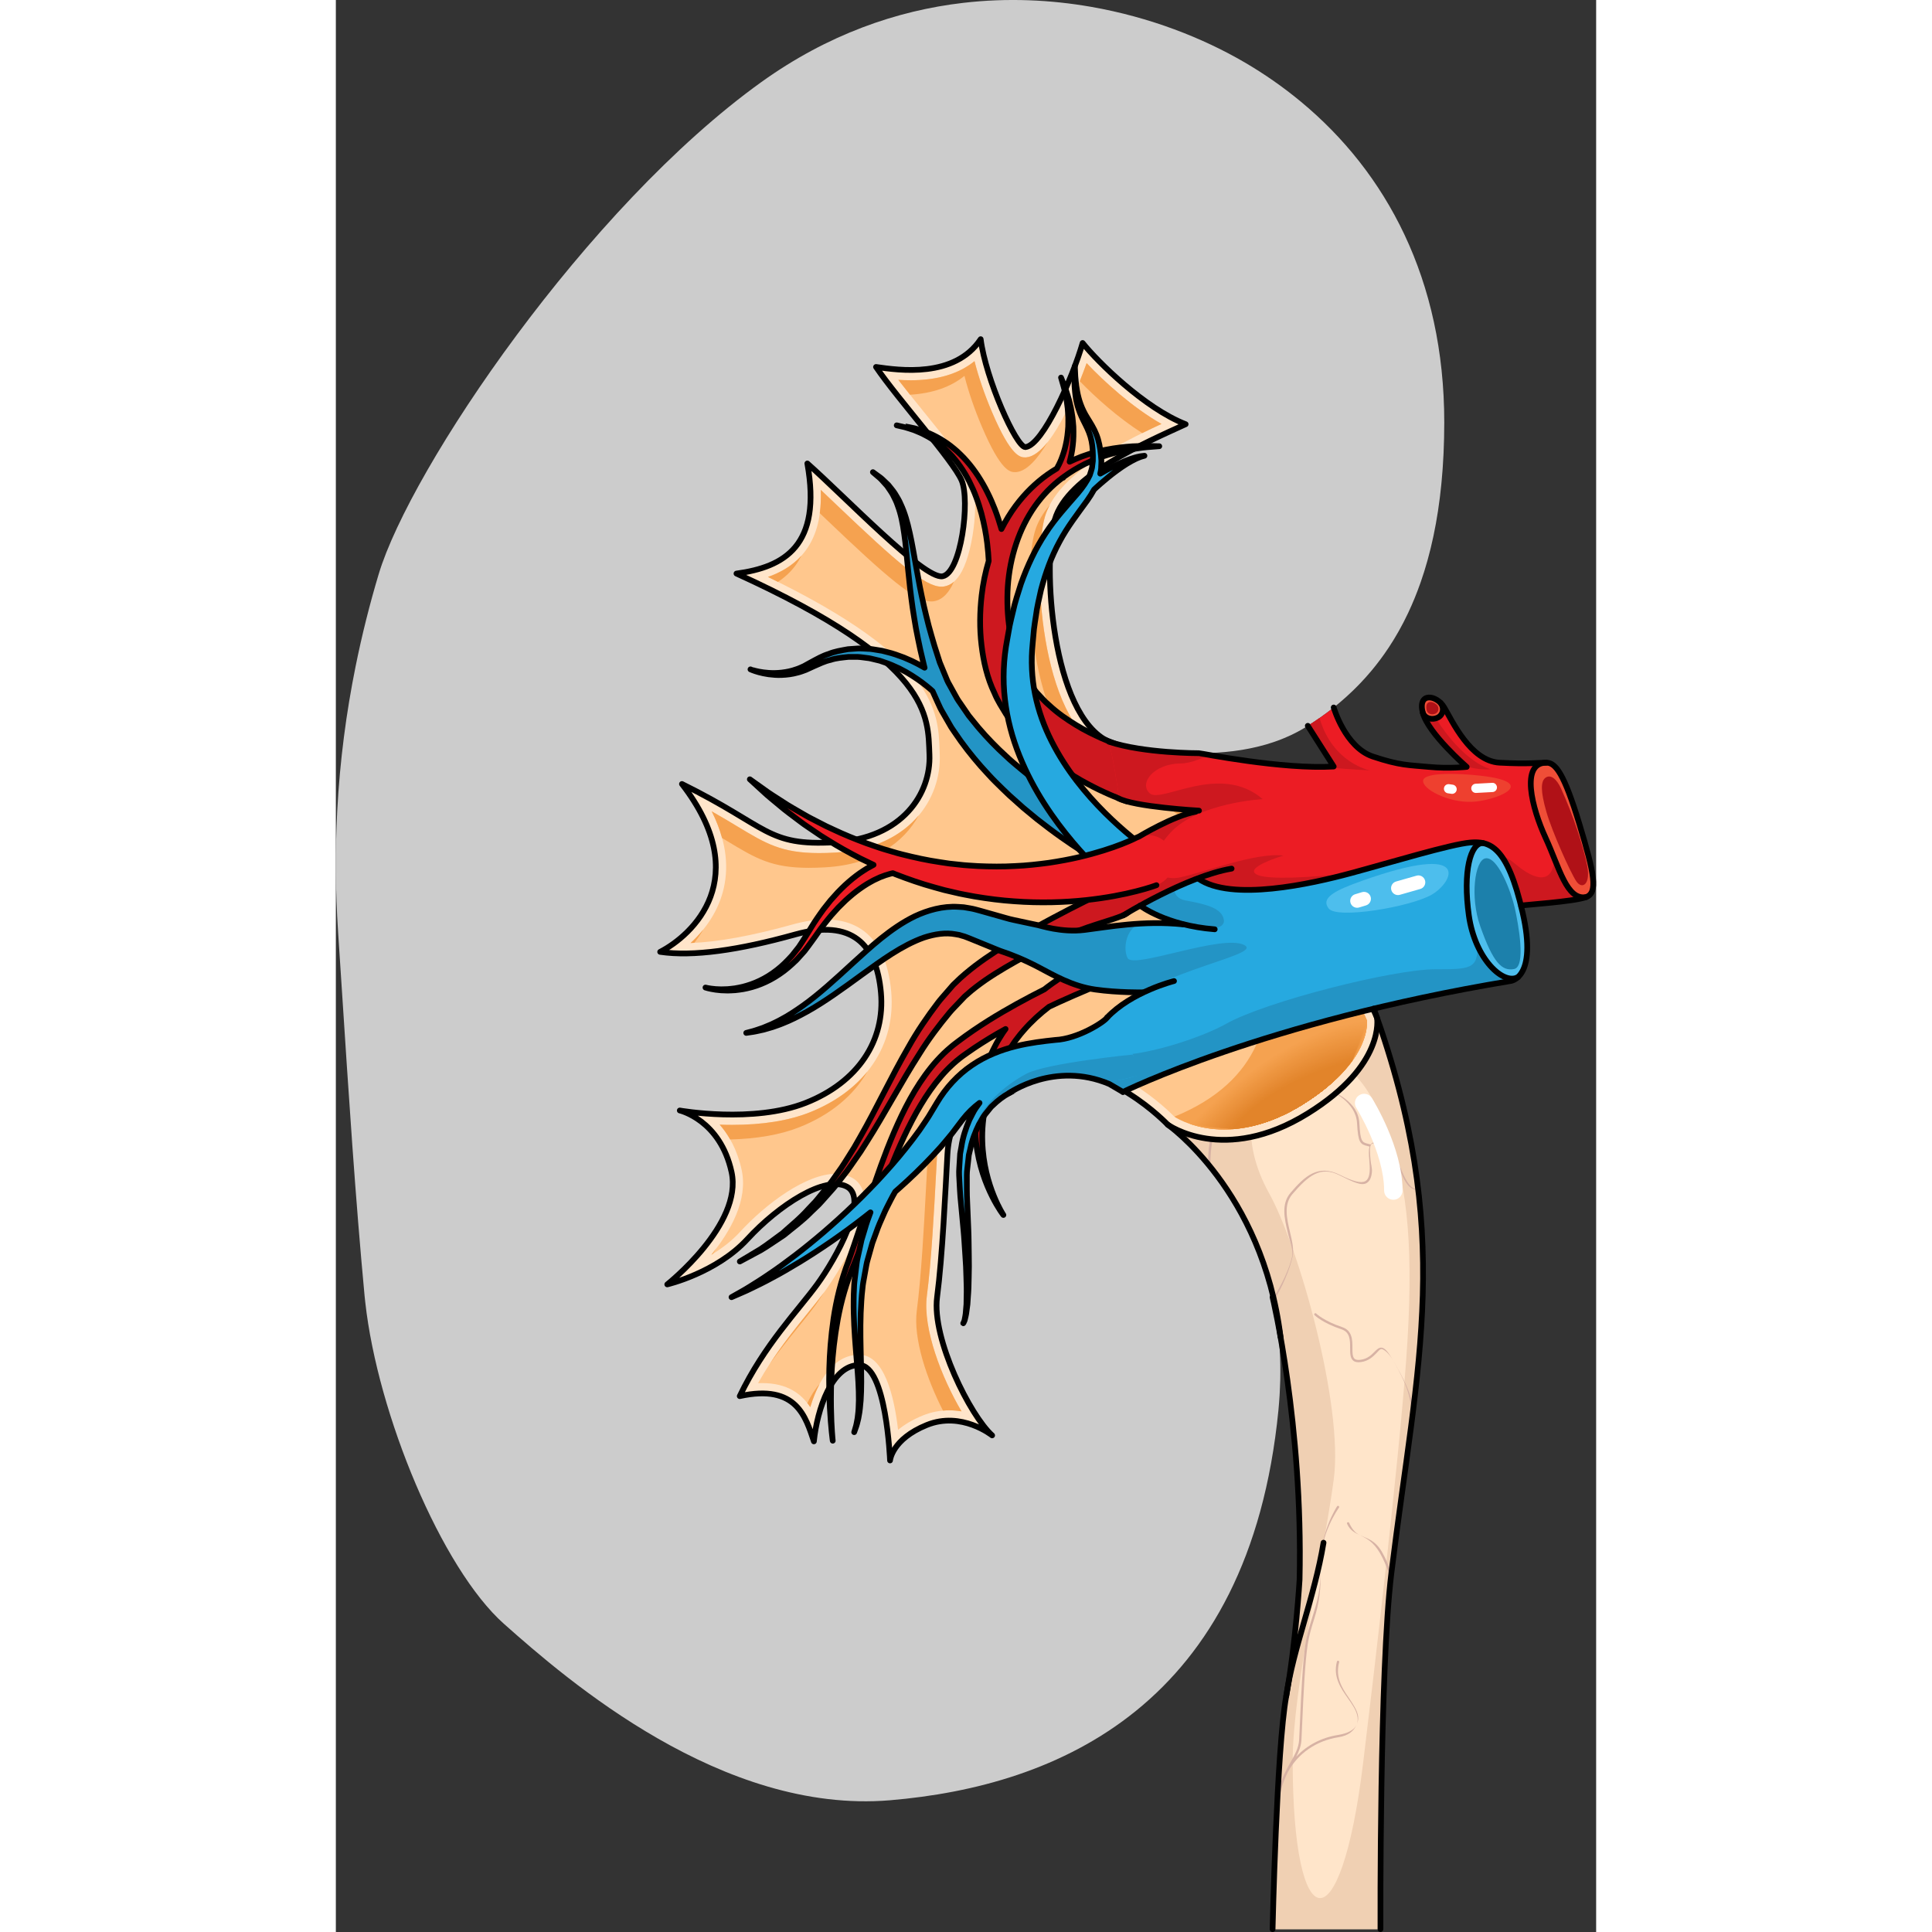 <?xml version="1.0" encoding="utf-8"?>
<!-- Created by: Science Figures, www.sciencefigures.org, Generator: Science Figures Editor -->
<svg version="1.1" id="Layer_1" xmlns="http://www.w3.org/2000/svg" xmlns:xlink="http://www.w3.org/1999/xlink" 
	 width="800px" height="800px" viewBox="0 0 220.393 337.855" enable-background="new 0 0 220.393 337.855"
	 xml:space="preserve">
<rect x="0" y="0" width="220.393" height="337.855" fill="#333333" stroke="none"/>
<g>
	<path id="changecolor_14_" fill="#CCCCCC" d="M178.827,119.808c0.109-0.112,0.217-0.225,0.325-0.338
		c0.25-0.261,0.496-0.527,0.741-0.797c0.095-0.104,0.189-0.208,0.283-0.313c0.269-0.302,0.535-0.611,0.799-0.923
		c0.065-0.078,0.132-0.153,0.197-0.232c1.006-1.209,1.967-2.496,2.878-3.866c0.047-0.071,0.093-0.143,0.14-0.214
		c0.251-0.381,0.498-0.768,0.74-1.162c0.064-0.104,0.128-0.211,0.191-0.316c0.225-0.372,0.446-0.749,0.664-1.132
		c0.065-0.115,0.131-0.231,0.196-0.348c0.217-0.389,0.43-0.785,0.64-1.187c0.057-0.109,0.114-0.217,0.17-0.327
		c0.229-0.446,0.452-0.9,0.671-1.36c0.031-0.066,0.064-0.131,0.095-0.197c0.763-1.622,1.466-3.34,2.105-5.157
		c0.038-0.107,0.074-0.217,0.111-0.326c0.169-0.489,0.333-0.984,0.493-1.488c0.047-0.149,0.093-0.299,0.139-0.449
		c0.147-0.476,0.289-0.959,0.428-1.448c0.046-0.162,0.091-0.325,0.136-0.488c0.137-0.501,0.269-1.009,0.397-1.523
		c0.038-0.151,0.076-0.3,0.113-0.452c0.14-0.577,0.273-1.164,0.401-1.759c0.019-0.09,0.04-0.178,0.06-0.269
		c0.299-1.416,0.566-2.882,0.797-4.4c0.008-0.052,0.015-0.105,0.022-0.157c0.103-0.684,0.199-1.378,0.287-2.083
		c0.021-0.168,0.04-0.339,0.06-0.508c0.072-0.599,0.139-1.204,0.201-1.819c0.021-0.21,0.04-0.422,0.06-0.634
		c0.055-0.591,0.105-1.189,0.151-1.794c0.016-0.222,0.033-0.444,0.049-0.668c0.043-0.627,0.08-1.263,0.112-1.906
		c0.01-0.2,0.022-0.398,0.031-0.6c0.033-0.738,0.059-1.488,0.077-2.247c0.003-0.109,0.007-0.214,0.01-0.323
		c0.02-0.895,0.033-1.801,0.033-2.725c0-25.059-10.176-43.751-25.074-56.092c-3.079-2.551-6.354-4.837-9.789-6.845
		c-7.379-4.314-16.641-7.952-26.919-9.745c-7.058-1.232-14.594-1.59-22.334-0.692C98.096,1.849,86.023,6.023,74.437,14.332
		C43.895,36.236,13.044,81.896,7.491,100.405c-1.564,5.213-2.923,10.604-4.047,16.173c-1.615,7.998-2.735,16.372-3.2,25.173
		c-0.002,0.032-0.004,0.063-0.006,0.095c-0.004,0.074-0.005,0.149-0.009,0.223c-0.344,6.735-0.312,13.716,0.166,20.964
		c0.203,3.089,0.401,6.121,0.596,9.108c1.28,19.692,2.421,37.3,4.031,54.445c0.034,0.367,0.079,0.742,0.12,1.114
		c2.163,19.662,13.353,46.579,24.253,56.267c11.107,9.873,38.168,33.321,67.519,30.851c29.352-2.469,62.83-16.611,67.915-68.181
		c0.085-0.858,0.147-1.701,0.2-2.537c0.01-0.164,0.018-0.327,0.028-0.491c0.041-0.723,0.07-1.438,0.088-2.144
		c0.003-0.113,0.007-0.226,0.009-0.338c0.034-1.657,0.005-3.267-0.079-4.835c-0.006-0.11-0.013-0.219-0.019-0.328
		c-0.043-0.723-0.097-1.436-0.163-2.14c-0.005-0.052-0.009-0.104-0.014-0.156c-0.956-9.848-4.176-17.853-8.265-24.256
		c-0.006-0.009-0.011-0.018-0.017-0.027c-0.274-0.428-0.551-0.849-0.832-1.263c-0.009-0.014-0.019-0.027-0.028-0.041
		c-1.44-2.117-2.97-4.048-4.535-5.802c-0.017-0.019-0.034-0.037-0.051-0.056c-0.288-0.322-0.577-0.638-0.867-0.948
		c-0.035-0.037-0.07-0.075-0.105-0.112c-0.278-0.296-0.557-0.587-0.836-0.872c-0.034-0.035-0.069-0.07-0.103-0.105
		c-0.295-0.3-0.59-0.594-0.885-0.881c-0.013-0.013-0.026-0.026-0.039-0.038c-0.953-0.927-1.906-1.793-2.846-2.598
		c-0.001-0.001-0.003-0.002-0.004-0.003c-0.3-0.257-0.599-0.508-0.896-0.753c-0.039-0.032-0.077-0.063-0.116-0.095
		c-0.263-0.216-0.524-0.427-0.785-0.633c-0.048-0.038-0.096-0.076-0.143-0.114c-0.257-0.203-0.513-0.401-0.766-0.595
		c-0.041-0.031-0.081-0.062-0.122-0.093c-0.277-0.211-0.553-0.417-0.825-0.617c-0.011-0.008-0.023-0.017-0.034-0.025
		c-0.884-0.648-1.739-1.24-2.554-1.777c-0.007-0.005-0.015-0.009-0.022-0.014c-0.255-0.168-0.505-0.33-0.751-0.487
		c-0.033-0.021-0.066-0.042-0.099-0.063c-0.226-0.143-0.447-0.282-0.665-0.416c-0.016-0.01-0.032-0.02-0.048-0.03
		c-0.018-0.011-0.034-0.021-0.052-0.032c-0.19-0.117-0.376-0.23-0.559-0.339c-0.035-0.021-0.071-0.042-0.106-0.063
		c-0.187-0.111-0.369-0.219-0.549-0.323c-0.024-0.014-0.048-0.028-0.071-0.041c-0.194-0.113-0.384-0.221-0.569-0.326
		c-0.005-0.003-0.011-0.006-0.016-0.009c-2.561-1.444-4.208-2.107-4.208-2.107v0c0.018-0.038,1.701-3.512,3.343-9.737v-0.007
		c0.345-1.348,0.699-2.813,1.03-4.408c0.701-3.399,1.32-7.347,1.676-11.786c0.048-0.556,0.09-1.12,0.129-1.7
		c0.137-2.289,0.217-4.705,0.194-7.234c-0.007-0.297-0.014-0.604-0.007-0.909c-0.058-3.674-0.306-7.589-0.831-11.707v-0.007
		c-0.419-3.368-1.014-6.87-1.829-10.503c0.024,0.007,4.655,1.314,10.964,1.812c0.131,0.01,0.265,0.019,0.398,0.029
		c0.319,0.023,0.64,0.045,0.966,0.063c0.193,0.011,0.387,0.02,0.582,0.03c0.271,0.013,0.543,0.024,0.818,0.033
		c0.233,0.008,0.466,0.015,0.702,0.02c0.233,0.005,0.467,0.007,0.703,0.009c0.199,0.002,0.393,0.008,0.593,0.008
		c0.096,0,0.194-0.003,0.291-0.004c0.031,0,0.063-0.001,0.094-0.001c0.408-0.003,0.819-0.012,1.232-0.025
		c0.066-0.002,0.133-0.004,0.199-0.007c0.394-0.014,0.79-0.033,1.189-0.057c0.063-0.004,0.125-0.007,0.188-0.011
		c0.921-0.059,1.849-0.143,2.781-0.26c0.042-0.005,0.084-0.012,0.125-0.017c0.4-0.051,0.801-0.109,1.202-0.172
		c0.127-0.02,0.254-0.043,0.382-0.064c0.32-0.054,0.64-0.112,0.96-0.174c0.148-0.029,0.296-0.058,0.443-0.089
		c0.311-0.064,0.621-0.134,0.931-0.206c0.14-0.033,0.28-0.064,0.42-0.099c0.382-0.094,0.762-0.196,1.14-0.304
		c0.061-0.017,0.123-0.032,0.184-0.05c0.436-0.127,0.87-0.264,1.301-0.41c0.123-0.041,0.244-0.088,0.366-0.131
		c0.31-0.109,0.619-0.222,0.926-0.342c0.146-0.057,0.291-0.117,0.436-0.177c0.29-0.119,0.577-0.242,0.863-0.371
		c0.137-0.062,0.274-0.123,0.41-0.187c0.319-0.15,0.634-0.308,0.947-0.471c0.093-0.049,0.187-0.095,0.28-0.144
		c0.415-0.223,0.826-0.454,1.229-0.701c0.167-0.105,0.338-0.209,0.505-0.322c0.008-0.005,0.016-0.011,0.024-0.016
		c0.744-0.469,1.48-0.956,2.206-1.467c0.065-0.046,0.13-0.094,0.195-0.14c0.708-0.503,1.407-1.024,2.094-1.569
		c0.006-0.005,0.013-0.01,0.02-0.015c0.353-0.28,0.703-0.567,1.049-0.859c0.088-0.074,0.174-0.152,0.262-0.227
		c0.284-0.243,0.567-0.489,0.847-0.74c0.112-0.101,0.223-0.205,0.334-0.308c0.254-0.233,0.506-0.467,0.756-0.707
		c0.115-0.11,0.228-0.222,0.342-0.334C178.341,120.301,178.585,120.057,178.827,119.808z"/>
	<g>
		<g>
			<path fill="#FFE5CA" d="M181.511,176.38c14.131,39.312,7.661,61.427,3.079,98.702c-2.095,16.974-1.919,62.273-1.919,62.273
				h-18.858c0,0,0.709-31.483,2.384-40.74c1.678-9.255,2.338-20.365,2.338-20.365c0.611-27.148-4.721-49.408-4.721-49.408h-0.011
				c-4.339-19.801-18.078-30.91-26.163-35.89C137.64,190.953,153.332,183.147,181.511,176.38z"/>
			<path fill="#F0D0B3" d="M181.511,176.38c-28.179,6.766-43.872,14.573-43.872,14.573c8.086,4.979,21.824,16.089,26.163,35.89
				h0.011c0,0,5.332,22.26,4.721,49.408c0,0-0.66,11.109-2.338,20.365c-1.674,9.257-2.384,40.74-2.384,40.74h18.858
				c0,0-0.176-45.299,1.919-62.273C189.173,237.807,195.642,215.692,181.511,176.38z M179.645,308.289
				c-3.936,32.29-12.319,30.848-12.319-0.342c0-12.661,5.475-36.275,7.186-49.28c1.709-13.003-6.16-40.722-11.293-49.963
				c-5.133-9.24-4.107-18.479,3.421-22.243c7.529-3.766,13.036,0.051,17.455,11.977c3.422,9.238,4.449,20.532,3.081,39.354
				C185.805,256.615,181.357,294.258,179.645,308.289z"/>
			<path fill="#D7B2A4" d="M182.892,235.671c-0.474-0.064-0.843,0.305-1.268,0.731c-0.544,0.548-1.222,1.229-2.431,1.39
				c-0.491,0.066-0.831,0.006-1.046-0.181c-0.377-0.331-0.377-1.094-0.377-1.904c0-1.351,0-3.035-1.789-3.631
				c-3.209-1.069-4.533-2.361-4.545-2.372c-0.079-0.081-0.208-0.078-0.285,0c-0.079,0.077-0.079,0.206,0,0.284
				c0.056,0.055,1.392,1.367,4.704,2.47c1.512,0.505,1.512,1.9,1.512,3.249c0,0.904,0,1.756,0.516,2.207
				c0.306,0.269,0.752,0.359,1.364,0.278c1.343-0.179,2.107-0.945,2.664-1.505c0.359-0.364,0.688-0.821,0.968-0.777
				c0.393,0.051,1.246,0.663,2.019,2.009C184.022,236.394,183.443,235.744,182.892,235.671z M175.369,263.364
				c-0.095-0.061-0.218-0.036-0.28,0.055c-0.032,0.046-3.114,4.746-2.896,10.687c-0.215-5.808,3.202-10.417,3.23-10.464
				C175.487,263.55,175.461,263.425,175.369,263.364z M177.202,266.31c-0.048-0.102-0.169-0.148-0.266-0.099
				c-0.102,0.046-0.148,0.165-0.1,0.267c0.533,1.172,1.382,1.577,2.283,2.007C178.214,268.053,177.674,267.349,177.202,266.31z
				 M188.134,248.642c0.093-0.723,0.185-1.448,0.275-2.165c-0.377-2.952-1.639-5.306-3.51-8.56
				C187.231,241.975,188.263,244.641,188.134,248.642z M177.094,296.83c-1.255-1.776-2.311-3.655-1.644-6.164
				c0.032-0.109-0.033-0.218-0.141-0.248c-0.104-0.027-0.218,0.037-0.247,0.144c-0.718,2.691,0.695,4.694,1.944,6.46
				c0.342,0.483,0.664,0.938,0.94,1.401c0.526,0.874,1.048,2.139,0.553,3.196c0.451-0.963,0.401-1.867-0.424-3.242
				C177.792,297.904,177.441,297.318,177.094,296.83z M175.227,303.404c-2.878,0.454-5.41,1.799-7.281,3.792
				c0.484-0.941,0.849-1.857,0.908-2.921c0.053-0.951,0.106-2.153,0.162-3.493c0.185-4.171,0.435-9.884,0.935-13.223
				c0.243-1.616,0.69-3.034,1.162-4.535c0.799-2.536,1.222-5.142,1.081-8.918c0.137,3.707-0.678,6.294-1.465,8.797
				c-0.477,1.517-0.928,2.95-1.176,4.598c-0.502,3.359-0.755,9.083-0.938,13.263c-0.058,1.338-0.111,2.54-0.164,3.489
				c-0.079,1.399-0.734,2.562-1.493,3.909c-0.273,0.484-0.56,0.992-0.836,1.542l-0.002,0.002c-1.048,2.074-1.972,4.78-1.672,9.121
				h0.405c-0.301-4.253,0.604-6.905,1.628-8.939c1.766-3.262,4.975-5.48,8.809-6.086c1.889-0.298,2.727-1.146,3.209-2.183
				C178.075,302.527,176.975,303.127,175.227,303.404z M182.916,271.354c-1.229-2.088-2.73-2.359-3.797-2.87
				c1.07,0.513,2.285,1.093,3.451,3.075c0.692,1.176,1.151,2.399,1.556,3.48c0.12,0.32,0.239,0.631,0.361,0.936
				c0.032-0.287,0.065-0.578,0.099-0.859c-0.026-0.075-0.053-0.143-0.081-0.218C184.092,273.802,183.626,272.561,182.916,271.354z
				 M164.68,180.928c-4.811,3.927-12.369,11.873-12.143,22.907c0.143,0.172,0.285,0.342,0.428,0.516
				c-0.354-8.288,3.788-14.781,7.406-18.81c1.871-2.085,3.785-3.732,5.311-4.912C165.349,180.728,165.011,180.829,164.68,180.928z
				 M173.855,190.708c0,0,0.009,0.003,0.012,0.003c-0.007-0.003-0.012-0.011-0.019-0.015L173.855,190.708z M154.947,184.068
				c-0.729,0.991-1.528,2.188-2.303,3.58c-3.829-1.034-8.816,4.423-10.466,6.389c0.018,0.014,0.033,0.026,0.051,0.04
				c1.435-1.957,6.6-6.918,10.21-6.066c-1.688,3.126-3.199,7.16-3.517,11.856c0.028,0.03,0.058,0.058,0.088,0.087
				c0.414-7.317,3.912-12.925,6.42-16.052C155.267,183.958,155.109,184.014,154.947,184.068z M189.255,207.897
				c-0.178,0.027-0.347,0.033-0.504-0.004c-1.1-0.263-1.892-2.037-2.539-3.597c-0.706-1.7-1.246-3.425-2.725-4.107
				c-1.106-0.511-1.838-0.599-2.303-0.277c-0.09,0.063-0.164,0.141-0.229,0.227c-0.139-0.038-0.282-0.076-0.403-0.106
				c-1.095-0.269-1.387-0.341-1.572-3.667c-0.209-3.757-4.449-5.417-5.114-5.655c0.012,0.009,0.019,0.026,0.033,0.031
				c0.049,0.014,4.47,1.87,4.679,5.646c0.192,3.482,0.549,3.711,1.878,4.038c0.097,0.023,0.211,0.055,0.319,0.084
				c-0.192,0.576-0.13,1.403-0.056,2.323c0.056,0.7,0.114,1.422,0.062,2.075c-0.074,0.862-0.32,1.399-0.753,1.642
				c-0.736,0.413-2.111,0.071-4.461-1.105c-3.838-1.916-6.17,0.284-8.61,3.133c-1.676,1.956-1.076,4.508-0.493,6.975
				c0.359,1.523,1.005,3.045,0.757,4.206c-0.444,2.061-1.882,5.082-3.354,7.324c0.025,0.11,0.062,0.268,0.104,0.455
				c1.475-2.335,2.866-5.581,3.336-7.778c0.268-1.249-0.081-2.731-0.452-4.299c-0.556-2.371-1.135-4.82,0.408-6.622
				c2.824-3.295,4.936-4.971,8.202-3.339c2.516,1.26,3.882,1.891,4.76,1.401c0.558-0.314,0.871-0.954,0.956-1.958
				c0.058-0.686-0.187-1.404-0.245-2.12c-0.092-1.146-0.248-2.463,0.225-2.792c0.326-0.229,1.222,0.091,2.157,0.524
				c1.336,0.618,2.032,2.3,2.708,3.928c0.688,1.659,1.338,3.226,2.639,3.538c0.19,0.045,0.396,0.052,0.609,0.038
				C189.268,208.005,189.261,207.951,189.255,207.897z M169.688,188.92c-1.361,0.456-2.345,0.438-2.922-0.048
				c-0.665-0.567-0.856-1.809-0.558-3.692c0.018-0.111-0.056-0.214-0.167-0.231c-0.118-0.019-0.213,0.059-0.229,0.168
				c-0.326,2.061-0.099,3.389,0.697,4.06c0.697,0.593,1.679,0.472,3.206-0.036c2.442-0.817,4.019,1.398,4.07,1.499
				c0.012,0.026,0.04,0.037,0.063,0.055C173.582,190.235,172.185,188.085,169.688,188.92z"/>
		</g>
	</g>
	<path fill="#FFE5CA" d="M145.468,196.666c0,0-10.682-11.335-22.407-9.428c-11.726,1.907-15.729,7.817-16.11,14.585
		c-0.382,6.768-0.859,17.731-1.811,25.023c-0.954,7.292,5.815,20.732,9.628,24.164c0,0-5.339-4.29-11.439-1.811
		c-6.102,2.479-6.415,6.197-6.415,6.197s-0.639-16.683-5.406-16.683c-4.766,0-7.339,7.72-7.911,13.345
		c-1.431-4.194-2.956-10.104-12.966-7.911c4.29-8.961,10.202-14.967,13.538-19.542c3.336-4.575,9.056-14.966,5.243-17.063
		s-12.013,3.242-17.446,9.152c-5.433,5.91-14.011,7.912-14.011,7.912s13.249-10.487,11.247-19.638
		c-2.002-9.151-9.056-10.772-9.056-10.772s12.869,2.288,22.019-1.334c9.152-3.622,13.918-10.866,13.156-19.303
		c-0.762-8.437-5.052-12.916-14.967-10.152c-9.913,2.764-17.919,3.907-23.639,3.05c5.718-2.955,16.49-12.963,3.811-29.359
		c15.252,7.531,14.775,10.867,26.692,10.2c11.916-0.667,16.872-8.579,16.587-15.347c-0.287-6.768,0.572-16.017-33.746-31.65
		c8.388-1.143,14.967-4.861,12.393-19.255c6.482,5.72,20.4,20.305,23.641,19.733c3.241-0.572,4.861-13.25,3.336-16.777
		c-1.525-3.527-11.152-14.203-14.965-19.828c4.003,0.571,13.726,2.003,18.301-4.861c0.859,6.863,6.197,18.874,7.816,18.874
		c3.051-0.286,8.295-12.202,10.01-18.207c2.574,3.241,10.867,11.438,18.016,14.203c-7.054,3.241-20.687,9.056-22.878,16.682
		c-2.192,7.626-0.653,34.236,9.485,38.849c33.365,15.182,46.859,48.257,46.859,48.257s1.532,8.284-12.107,16.74
		C155.306,203.8,145.468,196.666,145.468,196.666z"/>
	<path fill="none" stroke="#000000" stroke-linecap="round" stroke-linejoin="round" stroke-miterlimit="10" d="M145.468,196.666
		c0,0-10.682-11.335-22.407-9.428c-11.726,1.907-15.729,7.817-16.11,14.585c-0.382,6.768-0.859,17.731-1.811,25.023
		c-0.954,7.292,5.815,20.732,9.628,24.164c0,0-5.339-4.29-11.439-1.811c-6.102,2.479-6.415,6.197-6.415,6.197
		s-0.639-16.683-5.406-16.683c-4.766,0-7.339,7.72-7.911,13.345c-1.431-4.194-2.956-10.104-12.966-7.911
		c4.29-8.961,10.202-14.967,13.538-19.542c3.336-4.575,9.056-14.966,5.243-17.063s-12.013,3.242-17.446,9.152
		c-5.433,5.91-14.011,7.912-14.011,7.912s13.249-10.487,11.247-19.638c-2.002-9.151-9.056-10.772-9.056-10.772
		s12.869,2.288,22.019-1.334c9.152-3.622,13.918-10.866,13.156-19.303c-0.762-8.437-5.052-12.916-14.967-10.152
		c-9.913,2.764-17.919,3.907-23.639,3.05c5.718-2.955,16.49-12.963,3.811-29.359c15.252,7.531,14.775,10.867,26.692,10.2
		c11.916-0.667,16.872-8.579,16.587-15.347c-0.287-6.768,0.572-16.017-33.746-31.65c8.388-1.143,14.967-4.861,12.393-19.255
		c6.482,5.72,20.4,20.305,23.641,19.733c3.241-0.572,4.861-13.25,3.336-16.777c-1.525-3.527-11.152-14.203-14.965-19.828
		c4.003,0.571,13.726,2.003,18.301-4.861c0.859,6.863,6.197,18.874,7.816,18.874c3.051-0.286,8.295-12.202,10.01-18.207
		c2.574,3.241,10.867,11.438,18.016,14.203c-7.054,3.241-20.687,9.056-22.878,16.682c-2.192,7.626-0.653,34.236,9.485,38.849
		c33.365,15.182,46.859,48.257,46.859,48.257s1.532,8.284-12.107,16.74C155.306,203.8,145.468,196.666,145.468,196.666z"/>
	<path fill="#FFC78D" d="M98.317,250.047c1.058-0.884,2.463-1.759,4.332-2.518c1.477-0.6,3.03-0.904,4.614-0.904
		c0.75,0,1.468,0.068,2.15,0.182c-3.472-5.879-6.808-14.487-6.061-20.195c0.792-6.059,1.264-14.899,1.607-21.355
		c0.069-1.264,0.132-2.454,0.192-3.536c0.349-6.169,3.686-13.997,17.62-16.263c0.979-0.159,1.986-0.24,2.996-0.24
		c10.635,0,19.576,8.737,20.866,10.058c0.607,0.387,3.78,2.248,8.702,2.248l0,0c4.426,0,9.029-1.464,13.682-4.349
		c11.353-7.04,11.388-13.585,11.297-14.737c-1.227-2.828-14.928-33.019-45.847-47.087c-11.513-5.238-12.696-33.245-10.471-40.988
		c2.084-7.253,12.752-12.697,20.38-16.229c-5.058-2.878-10.041-7.409-13.085-10.635c-1.943,5.382-6.327,16.083-10.541,16.478
		l-0.084,0.008h-0.085c-0.861,0-2.463,0-5.852-7.96c-1.304-3.061-2.364-6.171-3.044-8.873c-2.741,2.222-6.478,3.345-11.166,3.345
		c-0.75,0-1.477-0.029-2.165-0.075c1.361,1.761,2.942,3.715,4.491,5.63c3.899,4.82,7.267,8.983,8.239,11.23
		c1.466,3.392,0.572,12.567-1.621,16.639c-0.826,1.532-1.854,2.417-3.056,2.629c-0.16,0.028-0.331,0.044-0.512,0.044
		c-2.875,0-7.769-4.228-18.368-14.341c-0.94-0.896-1.857-1.773-2.729-2.597c0.188,4.434-0.674,7.916-2.604,10.567
		c-1.75,2.404-4.186,3.811-6.632,4.668c29.44,14.276,29.771,23.481,30.017,30.291l0.026,0.69
		c0.329,7.784-5.253,16.493-18.287,17.223c-1.035,0.058-1.961,0.086-2.833,0.086c-6.543-0.001-9.286-1.655-14.265-4.659
		c-1.297-0.783-2.755-1.663-4.496-2.646c2.352,4.657,3.068,9.137,2.13,13.377c-0.884,3.994-3.2,7.266-5.825,9.655
		c4.72-0.165,10.712-1.253,17.84-3.241c2.098-0.585,4.04-0.881,5.771-0.881c4.716,0,10.534,2.187,11.476,12.608
		c0.845,9.362-4.496,17.265-14.288,21.141c-3.644,1.443-8.2,2.174-13.539,2.174c-0.752,0-1.477-0.015-2.171-0.04
		c1.597,1.81,3.067,4.355,3.845,7.911c1.155,5.279-1.965,10.751-5.299,14.847c1.736-1.038,3.491-2.343,4.973-3.957
		c4.667-5.077,11.659-10.199,16.761-10.199c1.081,0,2.051,0.231,2.88,0.687c1.06,0.583,1.769,1.565,2.054,2.841
		c1.292,5.804-6.628,16.754-6.709,16.864c-0.896,1.23-1.975,2.561-3.116,3.971c-2.672,3.3-5.892,7.275-8.675,12.251
		c0.248-0.011,0.489-0.017,0.729-0.017c4.426,0,6.881,1.899,8.402,4.2c1.398-4.63,4.061-9.16,8.543-9.16
		C95.893,236.91,97.631,244.101,98.317,250.047z"/>
	<g>
		<path fill="#F5A250" d="M62.688,164.872c-0.217,0.011-0.445,0.031-0.658,0.038c0.78-0.71,1.526-1.508,2.223-2.37
			C63.783,163.365,63.258,164.144,62.688,164.872z"/>
		<path fill="#F5A250" d="M80.433,98.804c-0.891,1.225-1.963,2.188-3.121,2.955c-0.577-0.288-1.148-0.575-1.75-0.866
			c2.102-0.737,4.193-1.885,5.852-3.718C81.123,97.746,80.804,98.295,80.433,98.804z"/>
		<path fill="#F5A250" d="M87.318,149.096c6.883-0.385,11.668-3.006,14.622-6.53c-2.597,4.777-7.903,8.635-16.383,9.109
			c-1.035,0.058-1.961,0.086-2.833,0.086c-6.542-0.001-9.285-1.655-14.263-4.659c-0.299-0.18-0.611-0.368-0.928-0.559
			c-0.421-1.534-1.014-3.089-1.81-4.666c1.741,0.983,3.199,1.863,4.496,2.646c4.978,3.004,7.721,4.658,14.265,4.659
			C85.357,149.183,86.283,149.154,87.318,149.096z"/>
		<path fill="#F5A250" d="M85.36,226.019c-0.856,1.341-1.473,2.195-1.495,2.226c-0.898,1.23-1.975,2.561-3.118,3.971
			c-1.517,1.874-3.211,3.975-4.901,6.344c2.248-3.466,4.614-6.395,6.661-8.923C83.542,228.36,84.517,227.151,85.36,226.019z"/>
		<path fill="#F5A250" d="M66.556,218.288c-0.201,0.327-0.405,0.649-0.616,0.967c-0.092,0.055-0.183,0.12-0.275,0.174
			C65.966,219.06,66.262,218.677,66.556,218.288z"/>
		<path fill="#F5A250" d="M82.829,194.536c4.269-1.689,7.691-4.146,10.124-7.154c-2.396,4.19-6.452,7.582-11.883,9.733
			c-3.315,1.312-7.387,2.029-12.11,2.15c-0.569-0.996-1.194-1.859-1.841-2.594c0.694,0.025,1.419,0.04,2.171,0.04
			C74.629,196.711,79.185,195.979,82.829,194.536z"/>
		<path fill="#F5A250" d="M130.091,66.656c0.461-1.155,0.868-2.233,1.201-3.155c3.044,3.226,8.028,7.756,13.085,10.635
			c-1.07,0.496-2.202,1.032-3.361,1.603C136.812,73.064,132.82,69.472,130.091,66.656z"/>
		<path fill="#F5A250" d="M106.406,102.552c0.6-0.106,1.157-0.379,1.667-0.817c-0.12,0.27-0.243,0.529-0.37,0.767
			c-0.826,1.532-1.854,2.417-3.058,2.629c-0.16,0.028-0.331,0.044-0.511,0.044c-2.875,0-7.771-4.228-18.368-14.341
			c-0.386-0.367-0.764-0.728-1.141-1.087c0.169-1.265,0.232-2.619,0.171-4.089c0.871,0.824,1.789,1.701,2.729,2.597
			c10.6,10.114,15.493,14.341,18.368,14.341C106.075,102.596,106.246,102.58,106.406,102.552z"/>
		<path fill="#F5A250" d="M84.6,242.017c-0.671,1.26-1.213,2.651-1.635,4.053c-0.158-0.239-0.334-0.471-0.514-0.7
			C83.044,244.116,83.758,242.966,84.6,242.017z"/>
		<path fill="#F5A250" d="M106.17,246.678c-2.866-5.603-5.216-12.603-4.577-17.486c0.792-6.059,1.264-14.899,1.607-21.355
			c0.067-1.264,0.13-2.454,0.192-3.536c0.171-3.045,1.074-6.493,3.618-9.478c-1.227,2.293-1.734,4.701-1.859,6.899
			c-0.06,1.082-0.123,2.272-0.192,3.536c-0.343,6.455-0.815,15.295-1.607,21.355c-0.746,5.708,2.59,14.316,6.061,20.195
			c-0.681-0.114-1.4-0.182-2.15-0.182C106.898,246.625,106.533,246.645,106.17,246.678z"/>
		<path fill="#F5A250" d="M178.556,181.018c-1.227-2.828-14.93-33.019-45.847-47.087c-11.513-5.238-12.696-33.245-10.471-40.988
			c0.474-1.65,1.408-3.202,2.635-4.664c-0.361,0.68-0.671,1.37-0.877,2.085c-2.225,7.743-1.042,35.75,10.471,40.988
			c30.918,14.068,44.62,44.259,45.847,47.087c0.06,0.763,0.062,3.895-3.244,7.969C178.61,183.63,178.601,181.611,178.556,181.018z"
			/>
		<path fill="#F5A250" d="M118.99,82.558l-0.083,0.008h-0.085c-0.861,0-2.463,0-5.853-7.96c-1.303-3.061-2.364-6.171-3.044-8.873
			c-2.41,1.955-5.596,3.057-9.52,3.295c-0.715-0.894-1.408-1.771-2.051-2.604c0.688,0.046,1.415,0.075,2.165,0.075
			c4.688,0,8.425-1.123,11.166-3.345c0.68,2.702,1.739,5.813,3.044,8.873c3.389,7.96,4.991,7.96,5.852,7.96h0.085l0.084-0.008
			c1.241-0.116,2.498-1.133,3.704-2.64C122.75,80.193,120.854,82.384,118.99,82.558z"/>
	</g>
	<path fill="#F5A250" d="M155.306,149.112l3.178-1.241c14.224,13.699,20.986,28.62,21.831,30.568
		c0.092,1.151,0.056,7.697-11.297,14.737c-4.653,2.885-9.256,4.349-13.682,4.349l0,0c-4.922,0-8.094-1.861-8.702-2.248
		C177.29,182.776,155.306,149.112,155.306,149.112z"/>
	<g>
		<path fill="#F5A250" d="M169.018,193.176c-4.653,2.885-9.256,4.349-13.682,4.349l0,0c-2.461,0-4.486-0.465-5.97-0.979
			c2.269-2.309,4.455-4.323,6.542-6.081c2.087-1.758,4.076-3.259,5.953-4.54c3.752-2.563,7.054-4.249,9.787-5.358
			c5.468-2.218,8.666-2.127,8.666-2.127c0.046,0.576,0.06,2.5-1.357,5.16S174.694,189.656,169.018,193.176z"/>
		<path fill="#F5A14F" d="M180.251,178.617c0.03,0.582,0.025,2.479-1.377,5.094c-0.369,0.685-0.833,1.418-1.417,2.19
			c-1.623,2.143-4.164,4.58-8.136,7.085c-0.102,0.064-0.205,0.129-0.309,0.193c-3.289,2.039-6.552,3.365-9.746,3.963
			c-1.278,0.239-2.546,0.362-3.799,0.367l0,0c-2.43,0.008-4.435-0.44-5.913-0.938c2.249-2.298,4.424-4.303,6.508-6.052
			c2.067-1.737,4.04-3.221,5.903-4.488c1.063-0.723,2.089-1.376,3.077-1.966c2.464-1.471,4.687-2.545,6.625-3.33
			C177.055,178.551,180.221,178.625,180.251,178.617z"/>
		<path fill="#F4A04E" d="M180.188,178.795c0.014,0.588-0.009,2.458-1.398,5.028c-0.369,0.677-0.831,1.401-1.411,2.163
			c-1.618,2.121-4.139,4.53-8.067,7.006c-0.101,0.064-0.203,0.127-0.306,0.191c-3.255,2.018-6.485,3.334-9.647,3.934
			c-1.265,0.24-2.519,0.365-3.76,0.375l0,0c-2.4,0.016-4.384-0.415-5.856-0.898c2.228-2.287,4.394-4.283,6.474-6.023
			c2.047-1.716,4.004-3.182,5.854-4.436c1.053-0.714,2.07-1.359,3.05-1.942c2.44-1.451,4.643-2.514,6.566-3.291
			C176.993,178.753,180.127,178.811,180.188,178.795z"/>
		<path fill="#F4A04D" d="M180.125,178.973c-0.002,0.594-0.037,2.441-1.419,4.961c-0.367,0.67-0.829,1.384-1.405,2.136
			c-1.613,2.099-4.115,4.48-7.997,6.926c-0.1,0.063-0.201,0.126-0.303,0.189c-3.221,1.996-6.419,3.303-9.548,3.906
			c-1.252,0.241-2.493,0.369-3.721,0.384l0,0c-2.369,0.024-4.334-0.39-5.799-0.858c2.207-2.277,4.363-4.262,6.44-5.993
			c2.027-1.695,3.967-3.144,5.804-4.385c1.043-0.705,2.052-1.342,3.024-1.918c2.415-1.432,4.599-2.482,6.507-3.253
			C176.932,178.956,180.033,178.997,180.125,178.973z"/>
		<path fill="#F39F4C" d="M180.062,179.15c-0.018,0.6-0.069,2.421-1.439,4.895c-0.366,0.662-0.828,1.367-1.399,2.108
			c-1.608,2.077-4.091,4.43-7.927,6.847c-0.099,0.063-0.199,0.125-0.301,0.188c-3.188,1.975-6.352,3.272-9.449,3.877
			c-1.239,0.242-2.467,0.373-3.681,0.392l0,0c-2.338,0.032-4.283-0.365-5.742-0.818c2.186-2.266,4.333-4.242,6.406-5.964
			c2.006-1.674,3.931-3.106,5.755-4.333c1.033-0.696,2.033-1.325,2.997-1.894c2.39-1.412,4.555-2.451,6.448-3.214
			C176.87,179.158,179.94,179.182,180.062,179.15z"/>
		<path fill="#F39E4B" d="M179.999,179.328c-0.034,0.607-0.102,2.401-1.46,4.829c-0.366,0.654-0.826,1.349-1.393,2.081
			c-1.604,2.056-4.067,4.38-7.857,6.768c-0.098,0.062-0.198,0.124-0.298,0.186c-3.154,1.954-6.285,3.241-9.35,3.849
			c-1.226,0.243-2.441,0.376-3.642,0.401l0,0c-2.307,0.04-4.233-0.34-5.685-0.777c2.165-2.255,4.302-4.222,6.372-5.935
			c1.986-1.653,3.895-3.068,5.705-4.281c1.023-0.687,2.015-1.308,2.97-1.87c2.366-1.393,4.511-2.419,6.389-3.175
			C176.809,179.361,179.846,179.368,179.999,179.328z"/>
		<path fill="#F29D4A" d="M179.936,179.506c-0.05,0.613-0.135,2.381-1.48,4.763c-0.365,0.646-0.824,1.332-1.387,2.054
			c-1.599,2.034-4.042,4.33-7.787,6.689c-0.098,0.061-0.196,0.123-0.295,0.184c-3.12,1.932-6.218,3.21-9.251,3.82
			c-1.212,0.243-2.414,0.38-3.603,0.409l0,0c-2.277,0.048-4.182-0.315-5.628-0.737c2.144-2.245,4.272-4.202,6.338-5.906
			c1.966-1.631,3.858-3.03,5.656-4.229c1.013-0.678,1.996-1.291,2.944-1.846c2.341-1.374,4.467-2.388,6.33-3.137
			C176.748,179.563,179.752,179.554,179.936,179.506z"/>
		<path fill="#F29D49" d="M179.873,179.684c-0.066,0.619-0.167,2.361-1.501,4.697c-0.365,0.639-0.821,1.316-1.381,2.026
			c-1.59,2.015-4.018,4.28-7.717,6.609c-0.097,0.061-0.194,0.122-0.293,0.183c-3.087,1.911-6.151,3.179-9.153,3.792
			c-1.199,0.244-2.388,0.384-3.564,0.418l0,0c-2.246,0.055-4.132-0.29-5.572-0.697c2.123-2.234,4.241-4.181,6.304-5.877
			c1.946-1.61,3.822-2.992,5.606-4.177c1.004-0.668,1.977-1.274,2.917-1.822c2.316-1.354,4.423-2.356,6.271-3.098
			C176.686,179.765,179.659,179.74,179.873,179.684z"/>
		<path fill="#F19C48" d="M179.81,179.862c-0.082,0.625-0.2,2.341-1.522,4.63c-0.364,0.631-0.819,1.299-1.376,1.999
			c-1.585,1.994-3.994,4.23-7.648,6.53c-0.096,0.06-0.193,0.121-0.29,0.181c-3.053,1.89-6.084,3.148-9.054,3.763
			c-1.186,0.245-2.362,0.387-3.525,0.426l0,0c-2.215,0.063-4.081-0.265-5.515-0.656c2.102-2.223,4.214-4.157,6.27-5.847
			c1.928-1.585,3.786-2.954,5.557-4.125c0.994-0.659,1.959-1.256,2.89-1.798c2.291-1.335,4.379-2.325,6.212-3.059
			C176.625,179.968,179.565,179.925,179.81,179.862z"/>
		<path fill="#F19B47" d="M179.747,180.039c-0.098,0.631-0.233,2.321-1.542,4.564c-0.364,0.623-0.817,1.282-1.37,1.972
			c-1.58,1.972-3.97,4.18-7.578,6.451c-0.095,0.06-0.191,0.119-0.287,0.179c-3.019,1.868-6.017,3.117-8.955,3.735
			c-1.173,0.246-2.335,0.391-3.486,0.435l0,0c-2.184,0.071-4.03-0.24-5.458-0.616c2.082-2.213,4.184-4.136,6.236-5.818
			c1.908-1.564,3.749-2.916,5.507-4.073c0.984-0.65,1.94-1.239,2.864-1.774c2.267-1.315,4.335-2.293,6.153-3.02
			C176.564,180.17,179.472,180.111,179.747,180.039z"/>
		<path fill="#F09A46" d="M179.684,180.217c-0.114,0.638-0.266,2.301-1.563,4.498c-0.363,0.615-0.815,1.265-1.364,1.944
			c-1.575,1.951-3.945,4.13-7.508,6.371c-0.094,0.059-0.189,0.118-0.285,0.177c-2.986,1.847-5.95,3.086-8.856,3.706
			c-1.159,0.247-2.309,0.395-3.447,0.443l0,0c-2.154,0.079-3.98-0.216-5.401-0.576c2.061-2.202,4.154-4.115,6.202-5.789
			c1.889-1.543,3.713-2.878,5.458-4.021c0.974-0.641,1.921-1.222,2.837-1.75c2.242-1.296,4.291-2.262,6.094-2.982
			C176.502,180.373,179.378,180.297,179.684,180.217z"/>
		<path fill="#F09A45" d="M179.621,180.395c-0.13,0.644-0.3,2.281-1.584,4.432c-0.363,0.608-0.813,1.247-1.358,1.917
			c-1.57,1.929-3.921,4.08-7.438,6.292c-0.093,0.059-0.187,0.117-0.282,0.176c-2.952,1.826-5.883,3.055-8.757,3.678
			c-1.146,0.248-2.283,0.398-3.408,0.451l0,0c-2.123,0.087-3.929-0.191-5.344-0.535c2.04-2.191,4.123-4.095,6.168-5.76
			c1.868-1.521,3.676-2.84,5.408-3.969c0.964-0.632,1.903-1.205,2.81-1.726c2.217-1.276,4.247-2.23,6.035-2.943
			C176.441,180.575,179.284,180.483,179.621,180.395z"/>
		<path fill="#EF9944" d="M179.558,180.573c-0.146,0.65-0.333,2.261-1.604,4.366c-0.362,0.6-0.811,1.23-1.352,1.89
			c-1.565,1.908-3.897,4.03-7.368,6.213c-0.092,0.058-0.186,0.116-0.279,0.174c-2.918,1.804-5.816,3.024-8.658,3.649
			c-1.133,0.248-2.257,0.402-3.369,0.46l0,0c-2.092,0.095-3.879-0.166-5.287-0.495c2.019-2.181,4.093-4.074,6.134-5.731
			c1.848-1.5,3.64-2.801,5.359-3.917c0.955-0.623,1.884-1.188,2.784-1.702c2.193-1.257,4.203-2.199,5.976-2.904
			C176.379,180.778,179.191,180.669,179.558,180.573z"/>
		<path fill="#EF9843" d="M179.495,180.751c-0.162,0.656-0.366,2.241-1.625,4.3c-0.362,0.592-0.809,1.213-1.346,1.862
			c-1.56,1.886-3.873,3.981-7.298,6.134c-0.092,0.058-0.184,0.115-0.277,0.172c-2.885,1.783-5.75,2.993-8.56,3.621
			c-1.12,0.249-2.23,0.406-3.33,0.468l0,0c-2.061,0.103-3.828-0.141-5.23-0.455c1.998-2.17,4.063-4.053,6.1-5.701
			c1.828-1.479,3.604-2.763,5.309-3.865c0.945-0.613,1.865-1.171,2.757-1.678c2.168-1.237,4.159-2.167,5.917-2.866
			C176.318,180.98,179.097,180.854,179.495,180.751z"/>
		<path fill="#EE9742" d="M179.431,180.928c-0.178,0.662-0.4,2.221-1.646,4.233c-0.362,0.584-0.807,1.196-1.34,1.835
			c-1.555,1.865-3.849,3.931-7.229,6.054c-0.091,0.057-0.182,0.114-0.274,0.171c-2.851,1.762-5.683,2.963-8.461,3.593
			c-1.106,0.25-2.204,0.409-3.291,0.477l0,0c-2.03,0.111-3.777-0.116-5.173-0.414c1.977-2.159,4.032-4.033,6.066-5.672
			c1.808-1.457,3.567-2.725,5.26-3.813c0.935-0.604,1.847-1.154,2.73-1.654c2.143-1.218,4.115-2.136,5.858-2.827
			C176.257,181.183,179.003,181.04,179.431,180.928z"/>
		<path fill="#EE9641" d="M179.368,181.106c-0.194,0.669-0.434,2.2-1.666,4.167c-0.361,0.576-0.806,1.179-1.334,1.808
			c-1.55,1.843-3.824,3.881-7.159,5.975c-0.09,0.056-0.18,0.113-0.271,0.169c-2.818,1.74-5.616,2.932-8.362,3.564
			c-1.093,0.251-2.178,0.413-3.252,0.485l0,0c-2,0.119-3.727-0.091-5.117-0.374c1.956-2.148,4.002-4.012,6.033-5.643
			c1.788-1.436,3.531-2.687,5.21-3.761c0.925-0.595,1.828-1.137,2.704-1.63c2.118-1.198,4.071-2.104,5.799-2.788
			C176.195,181.385,178.91,181.226,179.368,181.106z"/>
		<path fill="#ED9640" d="M179.305,181.284c-0.21,0.675-0.467,2.18-1.687,4.101c-0.361,0.569-0.804,1.162-1.328,1.78
			c-1.545,1.821-3.8,3.831-7.089,5.896c-0.089,0.056-0.179,0.112-0.269,0.167c-2.784,1.719-5.549,2.901-8.263,3.536
			c-1.08,0.252-2.152,0.417-3.213,0.494l0,0c-1.969,0.127-3.676-0.066-5.06-0.334c1.935-2.138,3.972-3.992,5.999-5.614
			c1.768-1.415,3.495-2.649,5.161-3.709c0.915-0.586,1.809-1.12,2.677-1.606c2.094-1.179,4.027-2.073,5.74-2.749
			C176.134,181.588,178.816,181.412,179.305,181.284z"/>
		<path fill="#ED953F" d="M179.242,181.462c-0.226,0.681-0.501,2.16-1.707,4.035c-0.361,0.561-0.802,1.144-1.323,1.753
			c-1.54,1.8-3.776,3.781-7.019,5.816c-0.088,0.055-0.177,0.11-0.266,0.165c-2.75,1.698-5.482,2.87-8.164,3.507
			c-1.067,0.253-2.125,0.42-3.174,0.502l0,0c-1.938,0.135-3.626-0.041-5.003-0.294c1.915-2.127,3.941-3.971,5.965-5.585
			c1.748-1.394,3.458-2.611,5.111-3.657c0.906-0.577,1.791-1.102,2.65-1.582c2.069-1.16,3.983-2.041,5.681-2.711
			C176.072,181.79,178.722,181.598,179.242,181.462z"/>
		<path fill="#EC943E" d="M179.179,181.64c-0.242,0.687-0.536,2.139-1.728,3.969c-0.36,0.553-0.8,1.127-1.317,1.726
			c-1.535,1.778-3.752,3.731-6.949,5.737c-0.087,0.055-0.175,0.109-0.263,0.164c-2.717,1.676-5.415,2.839-8.065,3.479
			c-1.053,0.253-2.099,0.424-3.135,0.511l0,0c-1.907,0.143-3.575-0.016-4.946-0.253c1.894-2.116,3.911-3.951,5.931-5.555
			c1.728-1.373,3.422-2.573,5.062-3.605c0.896-0.568,1.772-1.085,2.624-1.558c2.044-1.14,3.939-2.01,5.622-2.672
			C176.011,181.993,178.629,181.783,179.179,181.64z"/>
		<path fill="#EC933D" d="M179.116,181.817c-0.258,0.693-0.57,2.119-1.749,3.902c-0.36,0.545-0.798,1.11-1.311,1.698
			c-1.53,1.757-3.727,3.681-6.879,5.658c-0.086,0.054-0.173,0.108-0.261,0.162c-2.683,1.655-5.348,2.808-7.967,3.45
			c-1.04,0.254-2.073,0.428-3.096,0.519l0,0c-1.877,0.151-3.525,0.009-4.889-0.213c1.873-2.106,3.88-3.93,5.897-5.526
			c1.707-1.352,3.386-2.535,5.012-3.553c0.886-0.558,1.753-1.068,2.597-1.534c2.02-1.121,3.895-1.978,5.563-2.633
			C175.95,182.195,178.535,181.969,179.116,181.817z"/>
		<path fill="#EB933D" d="M179.053,181.995c-0.274,0.699-0.604,2.098-1.769,3.836c-0.36,0.537-0.796,1.093-1.305,1.671
			c-1.525,1.735-3.703,3.631-6.81,5.579c-0.086,0.054-0.172,0.107-0.258,0.16c-2.649,1.634-5.281,2.777-7.868,3.422
			c-1.027,0.255-2.047,0.431-3.057,0.528l0,0c-1.846,0.159-3.474,0.034-4.832-0.173c1.852-2.095,3.85-3.91,5.863-5.497
			c1.687-1.331,3.349-2.497,4.963-3.502c0.876-0.549,1.735-1.051,2.57-1.51c1.995-1.101,3.851-1.947,5.504-2.595
			C175.888,182.398,178.441,182.155,179.053,181.995z"/>
		<path fill="#EB923C" d="M178.99,182.173c-0.29,0.706-0.639,2.077-1.79,3.77c-0.36,0.529-0.795,1.075-1.299,1.644
			c-1.521,1.713-3.679,3.581-6.74,5.499c-0.085,0.053-0.17,0.106-0.255,0.159c-2.616,1.612-5.214,2.746-7.769,3.393
			c-1.014,0.256-2.02,0.435-3.018,0.536l0,0c-1.815,0.167-3.423,0.059-4.775-0.132c1.831-2.084,3.819-3.889,5.829-5.468
			c1.667-1.309,3.313-2.459,4.914-3.45c0.866-0.54,1.716-1.034,2.544-1.486c1.97-1.082,3.807-1.915,5.445-2.556
			C175.827,182.6,178.348,182.341,178.99,182.173z"/>
		<path fill="#EA913B" d="M178.927,182.351c-0.306,0.712-0.673,2.056-1.811,3.704c-0.36,0.521-0.793,1.058-1.293,1.616
			c-1.516,1.691-3.655,3.531-6.67,5.42c-0.084,0.052-0.168,0.105-0.253,0.157c-2.582,1.591-5.147,2.715-7.67,3.365
			c-1,0.257-1.994,0.439-2.979,0.545l0,0c-1.784,0.174-3.373,0.083-4.719-0.092c1.81-2.074,3.789-3.869,5.795-5.439
			c1.647-1.288,3.277-2.421,4.864-3.398c0.857-0.531,1.697-1.017,2.517-1.462c1.946-1.062,3.763-1.884,5.386-2.517
			C175.765,182.802,178.254,182.527,178.927,182.351z"/>
		<path fill="#EA903A" d="M178.864,182.529c-0.322,0.718-0.708,2.035-1.831,3.638c-0.36,0.513-0.791,1.041-1.287,1.589
			c-1.511,1.669-3.63,3.481-6.6,5.341c-0.083,0.052-0.166,0.104-0.25,0.155c-2.548,1.57-5.08,2.684-7.571,3.336
			c-0.987,0.258-1.968,0.442-2.94,0.553l0,0c-1.754,0.182-3.322,0.108-4.662-0.052c1.789-2.063,3.758-3.849,5.761-5.409
			c1.626-1.268,3.24-2.382,4.815-3.346c0.847-0.522,1.679-1,2.49-1.438c1.921-1.043,3.719-1.852,5.327-2.478
			C175.704,183.005,178.161,182.712,178.864,182.529z"/>
		<path fill="#E99039" d="M178.801,182.706c-0.338,0.724-0.743,2.014-1.852,3.571c-0.36,0.505-0.789,1.024-1.281,1.562
			c-1.507,1.648-3.606,3.431-6.53,5.261c-0.082,0.051-0.165,0.102-0.247,0.153c-2.515,1.548-5.014,2.653-7.472,3.308
			c-0.974,0.258-1.941,0.446-2.901,0.562l0,0c-1.723,0.19-3.272,0.133-4.605-0.011c1.768-2.052,3.728-3.828,5.727-5.38
			c1.606-1.247,3.204-2.344,4.765-3.294c0.837-0.513,1.66-0.983,2.464-1.414c1.896-1.023,3.675-1.821,5.268-2.44
			C175.643,183.207,178.067,182.898,178.801,182.706z"/>
		<path fill="#E98F38" d="M178.738,182.884c-0.354,0.73-0.778,1.993-1.873,3.505c-0.36,0.497-0.788,1.006-1.275,1.534
			c-1.502,1.626-3.582,3.382-6.46,5.182c-0.081,0.051-0.163,0.101-0.245,0.152c-2.481,1.527-4.947,2.622-7.373,3.279
			c-0.961,0.259-1.915,0.449-2.862,0.57l0,0c-1.692,0.198-3.221,0.158-4.548,0.029c1.748-2.042,3.697-3.808,5.693-5.351
			c1.585-1.226,3.168-2.306,4.716-3.242c0.827-0.503,1.641-0.966,2.437-1.39c1.871-1.004,3.632-1.789,5.209-2.401
			C175.581,183.41,177.973,183.084,178.738,182.884z"/>
		<path fill="#E88E37" d="M178.675,183.062c-0.37,0.737-0.814,1.972-1.893,3.439c-0.36,0.489-0.786,0.989-1.27,1.507
			c-1.498,1.604-3.558,3.332-6.391,5.103c-0.08,0.05-0.161,0.1-0.242,0.15c-2.447,1.506-4.88,2.591-7.275,3.251
			c-0.947,0.26-1.889,0.453-2.823,0.579l0,0c-1.661,0.206-3.17,0.183-4.491,0.069c1.727-2.031,3.666-3.788,5.659-5.322
			c1.565-1.205,3.131-2.268,4.666-3.19c0.817-0.494,1.623-0.948,2.41-1.366c1.847-0.985,3.588-1.758,5.15-2.362
			C175.52,183.612,177.88,183.27,178.675,183.062z"/>
		<path fill="#E88D36" d="M178.612,183.24c-0.386,0.743-0.849,1.951-1.914,3.373c-0.36,0.481-0.784,0.972-1.264,1.48
			c-1.493,1.582-3.534,3.282-6.321,5.024c-0.079,0.05-0.159,0.099-0.239,0.148c-2.414,1.484-4.813,2.56-7.176,3.223
			c-0.934,0.261-1.863,0.457-2.784,0.587l0,0c-1.631,0.214-3.12,0.208-4.434,0.11c1.706-2.02,3.636-3.768,5.625-5.293
			c1.545-1.184,3.095-2.23,4.617-3.138c0.807-0.485,1.604-0.931,2.384-1.342c1.822-0.965,3.544-1.726,5.091-2.324
			C175.458,183.815,177.786,183.456,178.612,183.24z"/>
		<path fill="#E78C35" d="M178.549,183.418c-0.402,0.749-0.885,1.929-1.935,3.307c-0.36,0.473-0.782,0.954-1.258,1.452
			c-1.489,1.56-3.509,3.232-6.251,4.944c-0.079,0.049-0.158,0.098-0.237,0.147c-2.38,1.463-4.746,2.529-7.077,3.194
			c-0.921,0.262-1.836,0.46-2.745,0.596l0,0c-1.6,0.222-3.069,0.233-4.377,0.15c1.685-2.01,3.605-3.748,5.591-5.263
			c1.524-1.163,3.058-2.192,4.567-3.086c0.798-0.476,1.586-0.914,2.357-1.318c1.797-0.946,3.5-1.695,5.032-2.285
			C175.397,184.017,177.692,183.641,178.549,183.418z"/>
		<path fill="#E78C34" d="M178.486,183.595c-0.418,0.755-0.921,1.908-1.955,3.24c-0.361,0.465-0.781,0.937-1.252,1.425
			c-1.485,1.538-3.485,3.182-6.181,4.865c-0.078,0.048-0.156,0.097-0.234,0.145c-2.347,1.442-4.679,2.498-6.978,3.166
			c-0.908,0.263-1.81,0.464-2.706,0.604l0,0c-1.569,0.23-3.019,0.258-4.321,0.19c1.664-1.999,3.574-3.728,5.557-5.234
			c1.504-1.142,3.022-2.154,4.518-3.034c0.788-0.467,1.567-0.897,2.331-1.294c1.773-0.926,3.456-1.663,4.973-2.246
			C175.336,184.22,177.599,183.827,178.486,183.595z"/>
		<path fill="#E68B33" d="M178.423,183.773c-0.434,0.761-0.957,1.886-1.976,3.174c-0.361,0.457-0.779,0.92-1.246,1.398
			c-1.48,1.515-3.461,3.132-6.111,4.786c-0.077,0.048-0.154,0.096-0.231,0.143c-2.313,1.42-4.612,2.468-6.879,3.137
			c-0.894,0.263-1.784,0.468-2.667,0.613l0,0c-1.538,0.238-2.968,0.283-4.264,0.231c1.643-1.988,3.543-3.708,5.523-5.205
			c1.483-1.122,2.986-2.116,4.468-2.982c0.778-0.458,1.548-0.88,2.304-1.27c1.748-0.907,3.412-1.632,4.914-2.207
			C175.274,184.422,177.505,184.013,178.423,183.773z"/>
		<path fill="#E68A32" d="M178.359,183.951c-0.45,0.768-0.993,1.864-1.996,3.108c-0.361,0.448-0.777,0.902-1.24,1.37
			c-1.476,1.493-3.437,3.082-6.041,4.706c-0.076,0.047-0.152,0.094-0.229,0.141c-2.279,1.399-4.545,2.437-6.78,3.109
			c-0.881,0.264-1.758,0.471-2.628,0.621l0,0c-1.508,0.246-2.918,0.308-4.207,0.271c1.622-1.977,3.512-3.688,5.489-5.176
			c1.463-1.101,2.949-2.078,4.419-2.93c0.768-0.448,1.53-0.863,2.277-1.246c1.723-0.887,3.368-1.6,4.855-2.169
			C175.213,184.625,177.411,184.199,178.359,183.951z"/>
		<path fill="#E58931" d="M178.296,184.129c-0.466,0.774-1.029,1.842-2.017,3.042c-0.362,0.44-0.776,0.885-1.234,1.343
			c-1.472,1.471-3.412,3.032-5.972,4.627c-0.075,0.047-0.151,0.093-0.226,0.14c-2.246,1.378-4.478,2.406-6.682,3.08
			c-0.868,0.265-1.731,0.475-2.589,0.63l0,0c-1.477,0.254-2.867,0.333-4.15,0.311c1.602-1.967,3.481-3.668,5.455-5.146
			c1.442-1.08,2.913-2.04,4.369-2.878c0.758-0.439,1.511-0.846,2.251-1.222c1.698-0.868,3.324-1.569,4.796-2.13
			C175.152,184.827,177.318,184.385,178.296,184.129z"/>
		<path fill="#E58930" d="M178.233,184.307c-0.482,0.78-1.066,1.819-2.038,2.976c-0.363,0.431-0.774,0.867-1.228,1.316
			c-1.468,1.449-3.388,2.982-5.902,4.548c-0.074,0.046-0.149,0.092-0.223,0.138c-2.212,1.356-4.411,2.375-6.583,3.052
			c-0.855,0.266-1.705,0.479-2.55,0.638l0,0c-1.446,0.262-2.816,0.358-4.093,0.351c1.581-1.956,3.451-3.648,5.421-5.117
			c1.421-1.06,2.877-2.001,4.32-2.826c0.749-0.43,1.492-0.829,2.224-1.198c1.674-0.848,3.28-1.537,4.737-2.091
			C175.09,185.03,177.224,184.57,178.233,184.307z"/>
		<path fill="#E4882F" d="M178.17,184.484c-0.498,0.786-1.102,1.797-2.058,2.909c-0.363,0.423-0.773,0.85-1.222,1.288
			c-1.464,1.426-3.364,2.932-5.832,4.469c-0.073,0.046-0.147,0.091-0.221,0.136c-2.178,1.335-4.345,2.344-6.484,3.023
			c-0.841,0.267-1.679,0.482-2.511,0.647l0,0c-1.415,0.27-2.766,0.383-4.036,0.392c1.56-1.945,3.419-3.629,5.387-5.088
			c1.401-1.039,2.84-1.963,4.27-2.774c0.739-0.421,1.474-0.812,2.197-1.174c1.649-0.829,3.236-1.506,4.678-2.053
			C175.029,185.232,177.131,184.756,178.17,184.484z"/>
		<path fill="#E4872E" d="M178.107,184.662c-0.514,0.792-1.139,1.774-2.079,2.843c-0.364,0.414-0.771,0.832-1.217,1.261
			c-1.459,1.404-3.34,2.882-5.762,4.389c-0.073,0.045-0.145,0.09-0.218,0.135c-2.145,1.314-4.278,2.313-6.385,2.995
			c-0.828,0.268-1.652,0.486-2.472,0.655l0,0c-1.384,0.278-2.715,0.407-3.979,0.432c1.539-1.935,3.386-3.613,5.353-5.059
			c1.378-1.021,2.804-1.925,4.221-2.722c0.729-0.412,1.455-0.794,2.171-1.15c1.624-0.809,3.192-1.474,4.619-2.014
			C174.967,185.435,177.037,184.942,178.107,184.662z"/>
		<path fill="#E3862D" d="M178.044,184.84c-0.53,0.799-1.176,1.751-2.1,2.777c-0.365,0.405-0.77,0.814-1.211,1.234
			c-1.458,1.378-3.315,2.832-5.692,4.31c-0.072,0.045-0.144,0.089-0.215,0.133c-2.111,1.292-4.211,2.282-6.286,2.966
			c-0.815,0.268-1.626,0.49-2.433,0.664l0,0c-1.354,0.285-2.665,0.432-3.922,0.472c1.518-1.924,3.355-3.592,5.319-5.03
			c1.358-1,2.768-1.887,4.171-2.67c0.719-0.403,1.436-0.777,2.144-1.126c1.6-0.79,3.148-1.443,4.56-1.975
			C174.906,185.637,176.943,185.128,178.044,184.84z"/>
		<path fill="#E3862C" d="M177.981,185.018c-0.546,0.805-1.213,1.728-2.12,2.711c-0.366,0.396-0.768,0.797-1.205,1.206
			c-1.453,1.357-3.291,2.783-5.622,4.231c-0.071,0.044-0.142,0.088-0.213,0.131c-2.077,1.271-4.144,2.251-6.187,2.938
			c-0.802,0.269-1.6,0.493-2.394,0.672l0,0c-1.323,0.293-2.614,0.457-3.866,0.513c1.497-1.913,3.325-3.572,5.285-5
			c1.338-0.979,2.731-1.849,4.122-2.619c0.709-0.393,1.418-0.76,2.117-1.102c1.575-0.771,3.104-1.411,4.501-1.936
			C174.845,185.839,176.85,185.314,177.981,185.018z"/>
		<path fill="#E2852B" d="M177.918,185.196c-0.562,0.811-1.251,1.705-2.141,2.645c-0.367,0.387-0.767,0.78-1.199,1.179
			c-1.449,1.335-3.267,2.733-5.553,4.151c-0.07,0.043-0.14,0.087-0.21,0.129c-2.044,1.25-4.077,2.22-6.089,2.909
			c-0.788,0.27-1.574,0.497-2.355,0.681l0,0c-1.292,0.301-2.564,0.482-3.809,0.553c1.476-1.903,3.294-3.552,5.251-4.971
			c1.318-0.958,2.695-1.811,4.072-2.567c0.7-0.384,1.399-0.743,2.091-1.078c1.55-0.751,3.06-1.38,4.442-1.898
			C174.783,186.042,176.756,185.499,177.918,185.196z"/>
		<path fill="#E2842A" d="M177.855,185.373c-0.821,1.161-1.911,2.417-3.355,3.73c-1.444,1.313-3.243,2.683-5.483,4.072
			c-2.08,1.29-4.149,2.293-6.197,3.009c-2.048,0.716-4.074,1.144-6.068,1.282c1.455-1.892,3.264-3.531,5.217-4.942
			c1.953-1.411,4.051-2.592,6.087-3.569C172.127,187.003,175.948,185.872,177.855,185.373z"/>
	</g>
	<path fill="none" stroke="#000000" stroke-linecap="round" stroke-linejoin="round" stroke-miterlimit="10" d="M145.468,196.666
		c0,0,16.557,11.529,19.734,37.134"/>
	<path fill="#CD181F" d="M139.138,153.768c0,0-0.354,0.16-1.016,0.459c-0.655,0.305-1.616,0.751-2.838,1.319
		c-2.433,1.155-5.889,2.834-9.964,5.014c-2.04,1.079-4.223,2.318-6.51,3.67c-2.271,1.392-4.656,2.877-7.01,4.657
		c-1.169,0.909-2.347,1.855-3.459,2.975l-0.213,0.203l-0.106,0.101l-0.053,0.051l-0.086,0.095l-0.363,0.419l-0.729,0.841
		c-0.482,0.574-0.988,1.101-1.459,1.72c-1.91,2.503-3.658,5.066-5.165,7.758c-3.095,5.343-5.653,10.871-8.483,15.8
		c-0.354,0.616-0.702,1.228-1.049,1.834c-0.37,0.59-0.736,1.173-1.098,1.752c-0.37,0.573-0.71,1.16-1.092,1.706
		c-0.384,0.544-0.764,1.081-1.139,1.611c-0.725,1.083-1.532,2.054-2.308,3c-0.389,0.471-0.757,0.95-1.148,1.392
		c-0.407,0.428-0.806,0.847-1.197,1.258c-1.509,1.706-3.158,2.991-4.524,4.241c-1.496,1.083-2.773,2.083-3.889,2.806
		c-2.287,1.369-3.595,2.151-3.595,2.151s1.345-0.723,3.697-1.988c1.153-0.673,2.479-1.616,4.04-2.641
		c1.433-1.192,3.163-2.419,4.771-4.074c0.416-0.399,0.841-0.806,1.275-1.221c0.417-0.43,0.81-0.897,1.229-1.356
		c0.833-0.923,1.699-1.876,2.484-2.939c0.405-0.521,0.817-1.05,1.234-1.585c0.414-0.537,0.785-1.113,1.187-1.679
		c0.396-0.57,0.796-1.147,1.199-1.728c0.378-0.597,0.76-1.199,1.146-1.806c3.093-4.854,5.924-10.291,9.184-15.36
		c1.59-2.565,3.413-4.96,5.239-7.153c0.461-0.556,1.018-1.089,1.517-1.63l0.766-0.806l0.382-0.401l0.35-0.304
		c1.007-0.924,2.137-1.752,3.26-2.546c2.285-1.568,4.662-2.902,6.919-4.145c2.283-1.21,4.464-2.321,6.515-3.286
		c4.088-1.949,8.211-2.855,10.649-3.877c1.222-0.501,1.535-1.483,2.19-1.752c0.651-0.259,1-0.396,1-0.396L139.138,153.768z"/>
	<path fill="none" stroke="#000000" stroke-linecap="round" stroke-linejoin="round" stroke-miterlimit="10" d="M139.138,153.768
		c0,0-0.354,0.16-1.016,0.459c-0.655,0.305-1.616,0.751-2.838,1.319c-2.433,1.155-5.889,2.834-9.964,5.014
		c-2.04,1.079-4.223,2.318-6.51,3.67c-2.271,1.392-4.656,2.877-7.01,4.657c-1.169,0.909-2.347,1.855-3.459,2.975l-0.213,0.203
		l-0.106,0.101l-0.053,0.051l-0.086,0.095l-0.363,0.419l-0.729,0.841c-0.482,0.574-0.988,1.101-1.459,1.72
		c-1.91,2.503-3.658,5.066-5.165,7.758c-3.095,5.343-5.653,10.871-8.483,15.8c-0.354,0.616-0.702,1.228-1.049,1.834
		c-0.37,0.59-0.736,1.173-1.098,1.752c-0.37,0.573-0.71,1.16-1.092,1.706c-0.384,0.544-0.764,1.081-1.139,1.611
		c-0.725,1.083-1.532,2.054-2.308,3c-0.389,0.471-0.757,0.95-1.148,1.392c-0.407,0.428-0.806,0.847-1.197,1.258
		c-1.509,1.706-3.158,2.991-4.524,4.241c-1.496,1.083-2.773,2.083-3.889,2.806c-2.287,1.369-3.595,2.151-3.595,2.151
		s1.345-0.723,3.697-1.988c1.153-0.673,2.479-1.616,4.04-2.641c1.433-1.192,3.163-2.419,4.771-4.074
		c0.416-0.399,0.841-0.806,1.275-1.221c0.417-0.43,0.81-0.897,1.229-1.356c0.833-0.923,1.699-1.876,2.484-2.939
		c0.405-0.521,0.817-1.05,1.234-1.585c0.414-0.537,0.785-1.113,1.187-1.679c0.396-0.57,0.796-1.147,1.199-1.728
		c0.378-0.597,0.76-1.199,1.146-1.806c3.093-4.854,5.924-10.291,9.184-15.36c1.59-2.565,3.413-4.96,5.239-7.153
		c0.461-0.556,1.018-1.089,1.517-1.63l0.766-0.806l0.382-0.401l0.35-0.304c1.007-0.924,2.137-1.752,3.26-2.546
		c2.285-1.568,4.662-2.902,6.919-4.145c2.283-1.21,4.464-2.321,6.515-3.286c4.088-1.949,8.211-2.855,10.649-3.877
		c1.222-0.501,1.535-1.483,2.19-1.752c0.651-0.259,1-0.396,1-0.396L139.138,153.768z"/>
	<path fill="#CD181F" d="M87.028,230.613c0.475-3.176,1.282-6.629,2.612-10.072c1.238-3.434,2.41-7.117,3.678-10.916
		c1.269-3.8,2.628-7.728,4.297-11.636c1.681-3.892,3.656-7.811,6.436-11.283c0.687-0.871,1.447-1.693,2.246-2.48
		c0.412-0.384,0.817-0.773,1.259-1.127l0.326-0.271l0.178-0.144l0.158-0.121l0.634-0.483c1.722-1.302,3.533-2.525,5.329-3.655
		c3.222-2.009,6.496-3.787,9.73-5.418c0.18-0.138,0.354-0.286,0.537-0.421c4.568-3.395,9.695-5.812,14.553-7.712
		c4.869-1.899,9.506-3.312,13.458-4.492c3.957-1.172,7.232-2.116,9.492-2.823c1.685-0.525,2.813-0.9,3.278-1.058
		c0.146-0.05,0.245-0.084,0.245-0.084l1.382,4.29c0,0-2.033,0.627-5.591,1.724c-3.551,1.113-8.616,2.719-14.624,4.824
		c-6.001,2.113-12.965,4.707-20.183,7.986c-0.577,0.263-1.158,0.539-1.738,0.812c-1.611,1.232-3.1,2.599-4.401,4.094
		c-0.437,0.481-0.824,0.972-1.194,1.464c-0.382,0.46-0.746,1.062-1.116,1.598c-0.322,0.478-0.667,1.06-0.996,1.581
		c-0.308,0.548-0.618,1.092-0.903,1.642c-1.127,2.208-1.949,4.48-2.452,6.71c-0.481,2.232-0.68,4.41-0.613,6.422
		c0.114,4.038,1.118,7.349,2.012,9.547c0.9,2.213,1.678,3.356,1.678,3.356s-0.868-1.075-1.954-3.23
		c-1.077-2.144-2.378-5.414-2.838-9.596c-0.238-2.084-0.217-4.383,0.102-6.788c0.342-2.401,1.019-4.898,2.033-7.358
		c0.257-0.613,0.542-1.22,0.824-1.834c0.326-0.605,0.585-1.191,0.974-1.826c0.363-0.565,0.664-1.117,1.107-1.708
		c0.042-0.063,0.088-0.122,0.132-0.185c-0.502,0.281-1.007,0.555-1.505,0.844c-1.794,1.052-3.53,2.144-5.237,3.353l-0.65,0.463
		l-0.162,0.116l-0.136,0.104l-0.296,0.23c-0.401,0.298-0.775,0.635-1.155,0.966c-0.741,0.684-1.459,1.405-2.12,2.188
		c-2.674,3.114-4.723,6.822-6.489,10.569c-1.76,3.763-3.237,7.609-4.63,11.35c-1.391,3.744-2.688,7.392-4.053,10.816
		c-1.431,3.356-2.329,6.665-2.913,9.798c-1.143,6.266-1.225,11.628-1.179,15.348c0.063,3.73,0.303,5.854,0.303,5.854
		s-0.315-2.113-0.511-5.847C86.207,242.365,86.096,236.994,87.028,230.613z"/>
	<path fill="none" stroke="#000000" stroke-linecap="round" stroke-linejoin="round" stroke-miterlimit="10" d="M87.028,230.613
		c0.475-3.176,1.282-6.629,2.612-10.072c1.238-3.434,2.41-7.117,3.678-10.916c1.269-3.8,2.628-7.728,4.297-11.636
		c1.681-3.892,3.656-7.811,6.436-11.283c0.687-0.871,1.447-1.693,2.246-2.48c0.412-0.384,0.817-0.773,1.259-1.127l0.326-0.271
		l0.178-0.144l0.158-0.121l0.634-0.483c1.722-1.302,3.533-2.525,5.329-3.655c3.222-2.009,6.496-3.787,9.73-5.418
		c0.18-0.138,0.354-0.286,0.537-0.421c4.568-3.395,9.695-5.812,14.553-7.712c4.869-1.899,9.506-3.312,13.458-4.492
		c3.957-1.172,7.232-2.116,9.492-2.823c1.685-0.525,2.813-0.9,3.278-1.058c0.146-0.05,0.245-0.084,0.245-0.084l1.382,4.29
		c0,0-2.033,0.627-5.591,1.724c-3.551,1.113-8.616,2.719-14.624,4.824c-6.001,2.113-12.965,4.707-20.183,7.986
		c-0.577,0.263-1.158,0.539-1.738,0.812c-1.611,1.232-3.1,2.599-4.401,4.094c-0.437,0.481-0.824,0.972-1.194,1.464
		c-0.382,0.46-0.746,1.062-1.116,1.598c-0.322,0.478-0.667,1.06-0.996,1.581c-0.308,0.548-0.618,1.092-0.903,1.642
		c-1.127,2.208-1.949,4.48-2.452,6.71c-0.481,2.232-0.68,4.41-0.613,6.422c0.114,4.038,1.118,7.349,2.012,9.547
		c0.9,2.213,1.678,3.356,1.678,3.356s-0.868-1.075-1.954-3.23c-1.077-2.144-2.378-5.414-2.838-9.596
		c-0.238-2.084-0.217-4.383,0.102-6.788c0.342-2.401,1.019-4.898,2.033-7.358c0.257-0.613,0.542-1.22,0.824-1.834
		c0.326-0.605,0.585-1.191,0.974-1.826c0.363-0.565,0.664-1.117,1.107-1.708c0.042-0.063,0.088-0.122,0.132-0.185
		c-0.502,0.281-1.007,0.555-1.505,0.844c-1.794,1.052-3.53,2.144-5.237,3.353l-0.65,0.463l-0.162,0.116l-0.136,0.104l-0.296,0.23
		c-0.401,0.298-0.775,0.635-1.155,0.966c-0.741,0.684-1.459,1.405-2.12,2.188c-2.674,3.114-4.723,6.822-6.489,10.569
		c-1.76,3.763-3.237,7.609-4.63,11.35c-1.391,3.744-2.688,7.392-4.053,10.816c-1.431,3.356-2.329,6.665-2.913,9.798
		c-1.143,6.266-1.225,11.628-1.179,15.348c0.063,3.73,0.303,5.854,0.303,5.854s-0.315-2.113-0.511-5.847
		C86.207,242.365,86.096,236.994,87.028,230.613z"/>
	<path fill="#CD181F" d="M99.535,74.562c0.461,0.07,1.014,0.204,1.657,0.333c0.62,0.199,1.348,0.362,2.091,0.687
		c0.761,0.282,1.553,0.675,2.362,1.142c0.808,0.473,1.632,1.032,2.415,1.695c0.4,0.324,0.79,0.672,1.162,1.049
		c0.393,0.361,0.745,0.764,1.107,1.167c0.718,0.812,1.377,1.697,1.982,2.617c0.597,0.924,1.153,1.878,1.63,2.851
		c0.489,0.967,0.912,1.947,1.287,2.908c0.467,1.215,0.847,2.392,1.164,3.506c0.739-1.445,1.569-2.82,2.51-4.08
		c1.611-2.165,3.502-3.994,5.492-5.413c0.558-0.4,1.121-0.759,1.688-1.097c0.216-0.384,0.5-0.924,0.776-1.612
		c0.282-0.732,0.592-1.608,0.79-2.587c0.231-0.972,0.347-2.039,0.422-3.113c0.002-0.538,0.026-1.079,0.011-1.612
		c-0.035-0.531-0.053-1.057-0.1-1.565c-0.069-0.506-0.134-0.996-0.195-1.459c-0.074-0.464-0.181-0.895-0.262-1.298
		c-0.146-0.811-0.377-1.459-0.5-1.924c-0.134-0.463-0.209-0.728-0.209-0.728s0.102,0.255,0.282,0.702
		c0.171,0.451,0.47,1.077,0.701,1.876c0.122,0.396,0.275,0.822,0.398,1.282c0.111,0.465,0.229,0.956,0.35,1.463
		c0.102,0.512,0.176,1.048,0.268,1.592c0.072,0.547,0.106,1.107,0.16,1.668c0.037,1.124,0.03,2.26-0.109,3.319
		c-0.102,1.038-0.327,1.995-0.549,2.816c0.71-0.334,1.417-0.643,2.107-0.903c0.495-0.171,0.981-0.338,1.454-0.502
		c0.479-0.142,0.954-0.254,1.414-0.378c0.91-0.269,1.806-0.383,2.63-0.545c1.664-0.253,3.118-0.383,4.317-0.407
		c1.195-0.076,2.137-0.007,2.776-0.002c0.637,0.016,0.979,0.025,0.979,0.025s-0.34,0.026-0.977,0.077
		c-0.635,0.061-1.572,0.089-2.744,0.287c-1.176,0.145-2.591,0.422-4.176,0.834c-0.785,0.241-1.634,0.438-2.48,0.789
		c-0.426,0.164-0.868,0.317-1.31,0.499c-0.433,0.202-0.875,0.408-1.327,0.619c-1.238,0.618-2.495,1.37-3.713,2.266
		c-0.048,0.087-0.079,0.143-0.079,0.143l-0.063-0.041c-0.482,0.361-0.959,0.74-1.424,1.151c-1.679,1.48-3.2,3.298-4.431,5.373
		c-2.473,4.148-3.792,9.279-3.836,14.391c-0.028,2.552,0.201,5.106,0.75,7.506c0.542,2.402,1.317,4.652,2.484,6.486
		c0.5,0.969,1.232,1.8,1.847,2.651c0.748,0.779,1.403,1.581,2.209,2.246c1.502,1.404,3.158,2.528,4.73,3.486
		c1.57,0.967,3.127,1.699,4.503,2.326c1.394,0.602,2.634,1.076,3.663,1.417c1.028,0.353,1.841,0.577,2.378,0.723
		c0.512,0.126,0.785,0.193,0.785,0.193l-2.482,8.665c0,0-0.375-0.136-1.081-0.389c-0.674-0.26-1.634-0.639-2.811-1.186
		c-1.185-0.535-2.588-1.245-4.158-2.128c-1.56-0.913-3.301-1.971-5.084-3.338c-1.783-1.358-3.658-2.943-5.39-4.925
		c-0.907-0.938-1.686-2.075-2.516-3.178c-0.722-1.207-1.519-2.384-2.076-3.75c-1.287-2.652-1.938-5.561-2.278-8.433
		c-0.347-2.884-0.301-5.809,0.03-8.687c0.232-2.04,0.651-4.058,1.23-6.01c-0.039-0.838-0.118-1.907-0.273-3.158
		c-0.188-1.526-0.509-3.297-1.005-5.157c-0.254-0.928-0.548-1.879-0.905-2.822c-0.345-0.95-0.768-1.885-1.229-2.8
		c-0.468-0.91-0.991-1.796-1.576-2.618c-0.296-0.408-0.584-0.821-0.912-1.193c-0.308-0.39-0.637-0.752-0.979-1.092
		c-0.667-0.7-1.384-1.306-2.1-1.835c-0.718-0.524-1.437-0.98-2.139-1.328c-0.683-0.392-1.368-0.621-1.956-0.883
		c-0.611-0.191-1.143-0.381-1.59-0.499c-0.905-0.21-1.421-0.33-1.421-0.33S98.611,74.449,99.535,74.562z"/>
	<path fill="none" stroke="#000000" stroke-linecap="round" stroke-linejoin="round" stroke-miterlimit="10" d="M99.535,74.562
		c0.461,0.07,1.014,0.204,1.657,0.333c0.62,0.199,1.348,0.362,2.091,0.687c0.761,0.282,1.553,0.675,2.362,1.142
		c0.808,0.473,1.632,1.032,2.415,1.695c0.4,0.324,0.79,0.672,1.162,1.049c0.393,0.361,0.745,0.764,1.107,1.167
		c0.718,0.812,1.377,1.697,1.982,2.617c0.597,0.924,1.153,1.878,1.63,2.851c0.489,0.967,0.912,1.947,1.287,2.908
		c0.467,1.215,0.847,2.392,1.164,3.506c0.739-1.445,1.569-2.82,2.51-4.08c1.611-2.165,3.502-3.994,5.492-5.413
		c0.558-0.4,1.121-0.759,1.688-1.097c0.216-0.384,0.5-0.924,0.776-1.612c0.282-0.732,0.592-1.608,0.79-2.587
		c0.231-0.972,0.347-2.039,0.422-3.113c0.002-0.538,0.026-1.079,0.011-1.612c-0.035-0.531-0.053-1.057-0.1-1.565
		c-0.069-0.506-0.134-0.996-0.195-1.459c-0.074-0.464-0.181-0.895-0.262-1.298c-0.146-0.811-0.377-1.459-0.5-1.924
		c-0.134-0.463-0.209-0.728-0.209-0.728s0.102,0.255,0.282,0.702c0.171,0.451,0.47,1.077,0.701,1.876
		c0.122,0.396,0.275,0.822,0.398,1.282c0.111,0.465,0.229,0.956,0.35,1.463c0.102,0.512,0.176,1.048,0.268,1.592
		c0.072,0.547,0.106,1.107,0.16,1.668c0.037,1.124,0.03,2.26-0.109,3.319c-0.102,1.038-0.327,1.995-0.549,2.816
		c0.71-0.334,1.417-0.643,2.107-0.903c0.495-0.171,0.981-0.338,1.454-0.502c0.479-0.142,0.954-0.254,1.414-0.378
		c0.91-0.269,1.806-0.383,2.63-0.545c1.664-0.253,3.118-0.383,4.317-0.407c1.195-0.076,2.137-0.007,2.776-0.002
		c0.637,0.016,0.979,0.025,0.979,0.025s-0.34,0.026-0.977,0.077c-0.635,0.061-1.572,0.089-2.744,0.287
		c-1.176,0.145-2.591,0.422-4.176,0.834c-0.785,0.241-1.634,0.438-2.48,0.789c-0.426,0.164-0.868,0.317-1.31,0.499
		c-0.433,0.202-0.875,0.408-1.327,0.619c-1.238,0.618-2.495,1.37-3.713,2.266c-0.048,0.087-0.079,0.143-0.079,0.143l-0.063-0.041
		c-0.482,0.361-0.959,0.74-1.424,1.151c-1.679,1.48-3.2,3.298-4.431,5.373c-2.473,4.148-3.792,9.279-3.836,14.391
		c-0.028,2.552,0.201,5.106,0.75,7.506c0.542,2.402,1.317,4.652,2.484,6.486c0.5,0.969,1.232,1.8,1.847,2.651
		c0.748,0.779,1.403,1.581,2.209,2.246c1.502,1.404,3.158,2.528,4.73,3.486c1.57,0.967,3.127,1.699,4.503,2.326
		c1.394,0.602,2.634,1.076,3.663,1.417c1.028,0.353,1.841,0.577,2.378,0.723c0.512,0.126,0.785,0.193,0.785,0.193l-2.482,8.665
		c0,0-0.375-0.136-1.081-0.389c-0.674-0.26-1.634-0.639-2.811-1.186c-1.185-0.535-2.588-1.245-4.158-2.128
		c-1.56-0.913-3.301-1.971-5.084-3.338c-1.783-1.358-3.658-2.943-5.39-4.925c-0.907-0.938-1.686-2.075-2.516-3.178
		c-0.722-1.207-1.519-2.384-2.076-3.75c-1.287-2.652-1.938-5.561-2.278-8.433c-0.347-2.884-0.301-5.809,0.03-8.687
		c0.232-2.04,0.651-4.058,1.23-6.01c-0.039-0.838-0.118-1.907-0.273-3.158c-0.188-1.526-0.509-3.297-1.005-5.157
		c-0.254-0.928-0.548-1.879-0.905-2.822c-0.345-0.95-0.768-1.885-1.229-2.8c-0.468-0.91-0.991-1.796-1.576-2.618
		c-0.296-0.408-0.584-0.821-0.912-1.193c-0.308-0.39-0.637-0.752-0.979-1.092c-0.667-0.7-1.384-1.306-2.1-1.835
		c-0.718-0.524-1.437-0.98-2.139-1.328c-0.683-0.392-1.368-0.621-1.956-0.883c-0.611-0.191-1.143-0.381-1.59-0.499
		c-0.905-0.21-1.421-0.33-1.421-0.33S98.611,74.449,99.535,74.562z"/>
	<path fill="#2394C5" stroke="#000000" stroke-linecap="round" stroke-linejoin="round" stroke-miterlimit="10" d="M73.986,117.447
		c0.952,0.182,2.347,0.356,3.987,0.169c0.817-0.095,1.695-0.263,2.574-0.585c0.451-0.136,0.868-0.352,1.306-0.541
		c0.437-0.231,0.893-0.511,1.338-0.739c0.947-0.502,1.912-1.074,3.007-1.399c1.055-0.445,2.213-0.612,3.355-0.826
		c0.581-0.041,1.164-0.084,1.743-0.125c0.579-0.022,1.157,0.043,1.732,0.062c0.579,0.003,1.134,0.13,1.692,0.211
		c0.28,0.045,0.556,0.091,0.831,0.135c0.268,0.07,0.535,0.138,0.799,0.207c1.069,0.246,2.056,0.619,2.996,0.969
		c0.458,0.199,0.905,0.394,1.336,0.581c0.426,0.199,0.824,0.416,1.215,0.613c0.373,0.197,0.725,0.394,1.06,0.587
		c-0.016-0.044-0.03-0.091-0.049-0.166l-0.055-0.231l-0.217-0.918c-0.144-0.612-0.289-1.221-0.431-1.828
		c-0.278-1.222-0.505-2.48-0.753-3.693c-0.204-1.222-0.416-2.424-0.588-3.611c-0.338-2.374-0.6-4.672-0.81-6.843
		c-0.22-2.17-0.391-4.22-0.66-6.081c-0.259-1.862-0.592-3.555-1.136-4.97c-0.224-0.73-0.579-1.342-0.866-1.936
		c-0.32-0.572-0.694-1.052-0.993-1.513c-0.366-0.408-0.695-0.774-0.981-1.091c-0.291-0.315-0.591-0.525-0.81-0.726
		c-0.451-0.386-0.692-0.592-0.692-0.592s0.257,0.187,0.736,0.537c0.234,0.184,0.554,0.373,0.873,0.667
		c0.313,0.299,0.676,0.643,1.081,1.03c0.34,0.442,0.76,0.908,1.137,1.472c0.343,0.585,0.762,1.199,1.053,1.931
		c0.678,1.425,1.157,3.143,1.569,5.015c0.421,1.876,0.75,3.914,1.139,6.054c0.375,2.142,0.81,4.383,1.322,6.681
		c0.259,1.149,0.558,2.306,0.849,3.478c0.334,1.159,0.634,2.319,1.003,3.505c0.19,0.593,0.38,1.19,0.572,1.789l0.287,0.899
		l0.072,0.224l0.078,0.187l0.173,0.418l0.69,1.671c0.225,0.557,0.44,1.118,0.761,1.638l0.877,1.589
		c0.282,0.533,0.576,1.058,0.94,1.547l1.023,1.492l0.507,0.741c0.18,0.24,0.378,0.467,0.567,0.702
		c1.475,1.885,3.082,3.623,4.723,5.222c0.85,0.776,1.639,1.576,2.489,2.287c0.854,0.706,1.664,1.42,2.493,2.072
		c0.84,0.639,1.657,1.261,2.447,1.862c0.813,0.571,1.598,1.122,2.352,1.652c1.539,1.02,2.959,1.932,4.248,2.694
		c1.285,0.764,2.419,1.408,3.362,1.908c0.933,0.511,1.695,0.884,2.178,1.123c0.503,0.241,0.771,0.37,0.771,0.37l-2.884,5.612
		c0,0-0.291-0.168-0.836-0.484c-0.558-0.333-1.327-0.789-2.294-1.419c-0.972-0.616-2.125-1.394-3.426-2.312
		c-1.304-0.915-2.736-2-4.278-3.206c-0.755-0.624-1.542-1.273-2.355-1.945c-0.789-0.703-1.604-1.43-2.442-2.179
		c-0.827-0.761-1.635-1.591-2.482-2.412c-0.841-0.826-1.63-1.752-2.466-2.648c-1.623-1.849-3.204-3.852-4.642-6.015
		c-0.181-0.268-0.375-0.528-0.548-0.804l-0.493-0.851l-0.984-1.706c-0.347-0.557-0.627-1.158-0.893-1.767l-0.82-1.81
		c-0.033-0.066-0.056-0.137-0.086-0.204c-0.139-0.126-0.301-0.269-0.486-0.432c-0.357-0.298-0.79-0.661-1.313-1.048
		c-0.518-0.394-1.125-0.813-1.803-1.241c-0.343-0.205-0.695-0.435-1.072-0.646c-0.382-0.203-0.778-0.411-1.183-0.626
		c-0.833-0.382-1.715-0.797-2.669-1.091c-0.238-0.082-0.475-0.164-0.716-0.247c-0.247-0.058-0.495-0.117-0.743-0.177
		c-0.502-0.111-1.005-0.272-1.526-0.31c-0.519-0.055-1.044-0.158-1.574-0.177l-1.6-0.007c-1.054,0.121-2.139,0.186-3.146,0.529
		c-1.046,0.222-1.988,0.694-2.926,1.1c-0.479,0.219-0.952,0.435-1.414,0.647c-0.498,0.177-0.979,0.376-1.458,0.481
		c-0.949,0.268-1.877,0.373-2.727,0.407c-0.85,0.044-1.628-0.036-2.308-0.119c-0.68-0.097-1.264-0.229-1.736-0.358
		c-0.947-0.263-1.452-0.506-1.452-0.506S73.03,117.258,73.986,117.447z"/>
	<path fill="#26A9E0" stroke="#000000" stroke-linecap="round" stroke-linejoin="round" stroke-miterlimit="10" d="M117.398,111.857
		l0.431-2.413c0.16-0.814,0.387-1.666,0.579-2.492c0.356-1.679,0.907-3.27,1.401-4.861c1.121-3.153,2.537-6.169,4.299-8.833
		c1.736-2.679,3.847-4.93,5.626-6.999c0.882-1.04,1.604-2.079,2.105-3.158c0.153-0.562,0.417-1.097,0.438-1.678
		c0.032-0.277,0.088-0.585,0.106-0.834c0.002-0.312,0.004-0.622,0.005-0.929c-0.019-1.182-0.12-2.274-0.428-3.296
		c-0.294-1.013-0.778-1.921-1.231-2.824c-0.458-0.9-0.81-1.805-1.046-2.654c-0.227-0.854-0.352-1.65-0.423-2.369
		c-0.028-0.36-0.056-0.7-0.083-1.02c-0.005-0.32-0.009-0.62-0.014-0.9c-0.018-0.557-0.004-1.03,0.019-1.414
		c0.032-0.766,0.049-1.174,0.049-1.174s0.018,0.408,0.051,1.173c0.011,0.382,0.037,0.853,0.102,1.402
		c0.028,0.275,0.06,0.57,0.092,0.885c0.053,0.312,0.109,0.642,0.167,0.992c0.254,1.395,0.759,3.024,1.813,4.677
		c0.511,0.834,1.118,1.759,1.546,2.864c0.44,1.089,0.665,2.346,0.79,3.602c0.025,0.305,0.049,0.614,0.076,0.926
		c0.011,0.374-0.021,0.694-0.032,1.052c0.012,0.419-0.069,0.831-0.165,1.247c0.755-0.446,1.637-0.937,2.544-1.388
		c1.232-0.618,2.512-1.148,3.507-1.425c0.245-0.082,0.482-0.119,0.685-0.168c0.202-0.051,0.382-0.081,0.532-0.093
		c0.296-0.035,0.465-0.055,0.465-0.055s-0.162,0.048-0.449,0.131c-0.143,0.036-0.312,0.094-0.502,0.177
		c-0.188,0.081-0.407,0.153-0.63,0.273c-0.915,0.427-2.058,1.142-3.141,1.932c-1.086,0.789-2.123,1.643-2.878,2.306
		c-0.701,0.61-1.135,1.025-1.206,1.091c-0.364,0.666-0.775,1.308-1.209,1.922c-1.685,2.336-3.456,4.592-4.839,7.196
		c-1.403,2.583-2.449,5.437-3.232,8.421c-0.327,1.516-0.713,3.031-0.898,4.564c-0.109,0.773-0.25,1.51-0.336,2.308l-0.222,2.441
		c-0.32,3.115-0.171,6.076,0.423,8.99c0.584,2.894,1.593,5.648,2.877,8.174c2.56,5.067,6.045,9.24,9.307,12.496
		c3.28,3.261,6.36,5.634,8.543,7.19c1.093,0.777,1.968,1.349,2.556,1.72c0.287,0.176,0.505,0.311,0.653,0.401
		c0.137,0.08,0.21,0.122,0.21,0.122l-4.634,7.195c0,0-0.238-0.05-0.431-0.187c-0.178-0.132-0.456-0.13-0.803-0.387
		c-0.667-0.506-1.708-1.086-2.864-2.069c-2.308-1.968-5.487-4.887-8.836-8.848c-3.329-3.955-6.871-8.996-9.332-15.129
		c-1.231-3.054-2.139-6.39-2.53-9.853C116.596,118.839,116.754,115.2,117.398,111.857z"/>
	<g>
		<path fill="#4DBEED" d="M207.534,159.551c1.683,7.323,0.403,10.184-0.79,11.304c-2.53,1.498-7.542-3.11-8.612-10.771
			c-1.07-7.669,0.266-12.745,2.489-12.648v-0.009c2.392,0.524,4.616,2.843,6.623,10.941
			C207.349,158.745,207.435,159.14,207.534,159.551z"/>
		<path fill="#1C80AB" d="M206.17,158.802c0.611,2.812,2.002,10.244-0.127,10.655c-2.12,0.41-3.678-1.086-5.931-7.521
			c-1.808-5.15-0.914-11.437,0.877-11.824C203.168,149.64,205.548,156,206.17,158.802z"/>
		<path fill="#26A9E0" d="M148.822,161.774c-5.399-1.241-8.179-3.406-8.179-3.406c2.507-1.387,6.285-3.345,10.105-4.778
			c5.735,4.132,19.784,0.982,26.704-0.886c6.985-1.877,17.595-5.1,20.946-5.365c0.757-0.064,1.5-0.073,2.223,0.088v0.009
			c-2.223-0.097-3.56,4.979-2.489,12.648c1.07,7.661,6.082,12.269,8.612,10.771c-0.701,0.659-1.377,0.709-1.377,0.709
			c-8.726,1.443-16.692,3.092-23.856,4.817c-28.179,6.766-43.872,14.573-43.872,14.573c-3.635-2.239-6.132-3.237-6.132-3.237
			s1.694-3.481,3.345-9.74v-0.007c1.813-1.935,4.206-3.384,6.355-4.408h-5.325c0.701-3.399,1.32-7.347,1.676-11.786l0.121,0.008
			C142.368,160.961,148.232,161.702,148.822,161.774z"/>
		<g>
			<path fill="#2394C5" d="M199.584,165.232c0.276,4.259-1.382,4.264-7.292,4.264c-7.436,0-29.748,5.667-36.654,9.564
				c-6.906,3.896-28.123,9.802-21.924,0.417c6.199-9.386,29.008-12.283,25.111-14.23c-3.894-1.948-19.3,4.249-20.363,2.302
				c-0.762-1.397-0.509-4.876,2.104-6.088c-0.975,0.059-1.952,0.157-2.885,0.321l-7.602,0.944c-0.236,2.948-10.659,4.66-10.659,4.66
				s9.186,5.547,16.463,6.175h5.325c-2.149,1.024-4.542,2.473-6.355,4.408v0.007c-1.651,6.259-3.345,9.74-3.345,9.74
				s2.496,0.998,6.132,3.237c0,0,15.692-7.807,43.872-14.573c7.163-1.725,15.129-3.375,23.856-4.817c0,0,0.676-0.049,1.377-0.709
				C204.849,171.975,201.564,169.673,199.584,165.232z"/>
			<path fill="#2394C5" d="M148.822,161.774c-0.269-0.033-1.655-0.206-3.523-0.305c6.283,1.628,10.33,1.252,9.985-0.649
				c-0.354-1.949-2.833-2.656-6.73-3.365c-1.408-0.258-1.907-1.117-1.979-2.108c-2.276,1.051-4.357,2.148-5.933,3.021
				C140.643,158.368,143.423,160.533,148.822,161.774z"/>
		</g>
		<path fill="#4DBEED" d="M179.399,154.049c-4.639,1.651-7.249,2.953-5.772,4.833c1.475,1.879,14.233-0.269,17.992-2.417
			C195.378,154.317,199.003,147.066,179.399,154.049z"/>
	</g>
	<g>
		<path fill="#EF4E37" d="M193.167,122.896c0.743,0.918,0.47,2.143-0.481,2.595c-0.942,0.458-2.208,0.208-2.609-0.847
			c-0.815-3.126,1.562-3.229,3.09-1.756V122.896z"/>
		<path fill="#B01117" d="M192.57,123.296c0.429,0.53,0.271,1.238-0.278,1.496c-0.544,0.267-1.275,0.121-1.507-0.488
			c-0.47-1.805,0.901-1.865,1.785-1.015V123.296z"/>
		<path fill="#EF4E37" d="M217.466,144.115c2.683,8.862,3.222,11.947,1.209,12.753c-3.424,0.669-4.698-5.098-7.114-10.335
			c-2.417-5.236-4.431-13.164,0.128-13.164C213.301,133.368,214.783,135.254,217.466,144.115z"/>
		<path fill="#B01117" d="M218.806,151.296c0.687,3.35-0.847,4.327-1.88,2.82c-1.021-1.506-4.204-8.591-5.236-12.151
			c-1.021-3.56-1.021-5.362-0.134-5.974c0.892-0.621,1.944,0.252,2.685,1.878C216.431,142.663,218.121,147.936,218.806,151.296z"/>
		<path fill="#EC1C24" d="M150.748,153.59c-3.82,1.433-7.598,3.391-10.105,4.778c-1.73,0.958-2.85,1.643-2.956,1.707
			c0.137-2.289,0.217-4.705,0.194-7.234c0-0.297,0-0.604-0.007-0.909c0.039-3.006,1.086-6.518,13.034-10.168
			c-0.685,0.097-10.996-0.844-13.927-2.033l0.062,0.488c-0.419-3.369-1.014-6.872-1.829-10.505c0,0,7.107,2.014,15.726,2.007
			c0.329,0,14.566,2.859,23.565,2.327l-4.538-7.122c1.556-0.975,3.07-2.038,4.538-3.207c0,0,2.012,6.969,6.846,8.58
			c4.834,1.611,6.308,1.475,9.797,1.813c3.496,0.338,6.605,0,6.605,0s-6.735-5.841-7.676-9.467c0.401,1.054,1.667,1.305,2.609,0.847
			c0.951-0.452,1.223-1.677,0.481-2.595c0.252,0.225,0.479,0.508,0.664,0.821c1.345,2.273,4.567,9.386,9.675,9.651
			c5.1,0.275,6.573,0,8.184,0c-4.559,0-2.546,7.928-0.128,13.164c2.415,5.237,3.69,11.004,7.114,10.335
			c-2.016,0.805-11.432,1.417-11.432,1.5c-2.007-8.098-4.23-10.417-6.623-10.941c-0.723-0.161-1.466-0.152-2.223-0.088
			c-3.35,0.265-13.96,3.487-20.946,5.365C170.532,154.572,156.483,157.721,150.748,153.59z"/>
		<g>
			<path fill="#CD181F" d="M201.957,134.513c0,0-4.544-0.937-9.601-8.898c-0.885,0.265-1.922-0.035-2.278-0.971
				c0.875,3.369,6.744,8.644,7.572,9.374C199.158,134.436,200.638,134.649,201.957,134.513z"/>
			<path fill="#CD181F" d="M203.717,149.558c1.238,1.616,2.415,4.324,3.526,8.809c0-0.083,9.416-0.694,11.432-1.5
				c-2.642,0.517-4.003-2.798-5.596-6.742c-0.262,4.584-3.341,3.922-6.894,0.901C205.39,150.352,204.577,149.879,203.717,149.558z"
				/>
			<path fill="#CD181F" d="M180.809,134.714c0,0-6.508-1.242-8.786-9.157c-0.676,0.473-1.361,0.932-2.056,1.367l4.538,7.122
				c-0.699,0.041-1.429,0.059-2.179,0.063C174.542,134.304,178.033,134.588,180.809,134.714z"/>
			<path fill="#CD181F" d="M147.78,133.506c1.306,0,3.075-0.609,4.943-1.483c-1.062-0.185-1.715-0.305-1.783-0.305
				c-8.619,0.007-15.726-2.007-15.726-2.007c0.815,3.633,1.41,7.137,1.829,10.505l-0.062-0.488
				c2.584,1.227,13.242,2.13,13.927,2.033c-11.948,3.65-14.161,7.352-14.201,10.357c0.007,0.305,0.151,0.98,0.151,1.277
				c0.023,2.53,0.967,4.389,0.829,6.677c0.106-0.064,1.225-0.749,2.956-1.707c2.507-1.387,6.285-3.345,10.105-4.778
				c5.735,4.132,19.784,0.982,26.704-0.886c0.04-0.011,0.086-0.024,0.129-0.035c-7.251,0.834-14.328,1.165-16.309,0.374
				c-3.021-1.209,4.431-3.424,4.431-3.424c-4.834-0.605-14.098,3.021-18.125,3.826c-4.028,0.805-6.445-2.619-1.611-7.854
				c4.832-5.236,16.113-5.841,16.113-5.841c-7.454-6.446-17.724,0.805-19.74-1.007C140.328,136.929,143.146,133.506,147.78,133.506z
				"/>
		</g>
		<path fill="#EE402F" d="M200.211,135.654c-3.623-0.413-9.802-0.671-10.07,0.805c-0.269,1.477,4.297,3.893,8.459,3.76
			C202.761,140.085,210.817,136.863,200.211,135.654z"/>
	</g>
	<g>
		<path fill="#FFFFFF" d="M184.923,209.807c-0.889,0-1.609-0.722-1.609-1.612c0-6.605-4.811-14.377-4.861-14.455
			c-0.472-0.754-0.243-1.749,0.514-2.22c0.753-0.472,1.748-0.243,2.218,0.512c0.22,0.349,5.35,8.644,5.35,16.163
			C186.536,209.086,185.814,209.807,184.923,209.807z"/>
		<path fill="#FFFFFF" d="M185.734,156.524c-0.525,0-1.009-0.346-1.16-0.876c-0.183-0.643,0.187-1.311,0.829-1.496l3.574-1.02
			c0.637-0.183,1.308,0.187,1.493,0.83c0.181,0.642-0.187,1.311-0.829,1.494l-3.574,1.022
			C185.956,156.509,185.845,156.524,185.734,156.524z"/>
		<path fill="#FFFFFF" d="M199.357,138.664c-0.424,0-0.78-0.334-0.803-0.761c-0.025-0.445,0.317-0.825,0.759-0.849l2.887-0.157
			c0.435-0.044,0.824,0.315,0.848,0.761c0.025,0.445-0.317,0.824-0.761,0.848l-2.885,0.158
			C199.388,138.664,199.372,138.664,199.357,138.664z"/>
		<path fill="#FFFFFF" d="M178.593,158.744c-0.519,0-0.998-0.336-1.157-0.859c-0.192-0.638,0.169-1.313,0.808-1.505l1.202-0.364
			c0.639-0.195,1.313,0.168,1.507,0.808c0.194,0.638-0.169,1.312-0.806,1.505l-1.204,0.364
			C178.828,158.726,178.71,158.744,178.593,158.744z"/>
		<path fill="#FFFFFF" d="M195.204,138.824c-0.039,0-0.076-0.004-0.114-0.009l-0.625-0.09c-0.44-0.062-0.746-0.47-0.683-0.911
			c0.063-0.438,0.468-0.74,0.908-0.683l0.627,0.089c0.44,0.063,0.746,0.47,0.685,0.911
			C195.943,138.533,195.598,138.824,195.204,138.824z"/>
	</g>
	<g>
		<path fill="none" stroke="#000000" stroke-linecap="round" stroke-linejoin="round" stroke-miterlimit="10" d="M166.194,296.614
			c1.253-8.556,4.947-17.269,6.526-26.841"/>
		<g>
			<path fill="none" stroke="#000000" stroke-linecap="round" stroke-linejoin="round" stroke-miterlimit="10" d="M182.675,337.355
				c0,0-0.178-45.303,1.91-62.272c4.589-37.277,11.057-59.391-3.074-98.705"/>
			<path fill="none" stroke="#000000" stroke-linecap="round" stroke-linejoin="round" stroke-miterlimit="10" d="M163.81,226.846
				c0,0,5.338,22.258,4.72,49.407c0,0-0.66,11.106-2.336,20.361c-1.674,9.256-2.384,40.742-2.384,40.742"/>
			<path fill="none" stroke="#000000" stroke-linecap="round" stroke-linejoin="round" stroke-miterlimit="10" d="M137.64,190.956
				c0,0,24.683-12.276,67.729-19.395c0,0,4.846-0.326,2.16-12.007c-2.683-11.681-5.772-12.486-9.13-12.217
				c-3.357,0.268-13.964,3.489-20.946,5.369c-6.892,1.857-20.85,4.992-26.632,0.939"/>
			<path fill="none" stroke="#000000" stroke-linecap="round" stroke-linejoin="round" stroke-miterlimit="10" d="M137.682,160.08
				c0,0,11.04-6.838,18.96-8.181"/>
			<path fill="none" stroke="#000000" stroke-linecap="round" stroke-linejoin="round" stroke-miterlimit="10" d="M140.645,158.364
				c0,0,4.45,3.472,13.045,4.144"/>
			<path fill="none" stroke="#000000" stroke-linecap="round" stroke-linejoin="round" stroke-miterlimit="10" d="M146.572,171.56
				c0,0-7.471,1.871-11.726,6.411"/>
			<path fill="none" stroke="#000000" stroke-linecap="round" stroke-linejoin="round" stroke-miterlimit="10" d="M200.623,147.431
				c-2.223-0.095-3.565,4.985-2.493,12.649c1.076,7.664,6.084,12.274,8.614,10.774"/>
			<path fill="none" stroke="#000000" stroke-linecap="round" stroke-linejoin="round" stroke-miterlimit="10" d="M150.94,141.757
				c0,0-11.439-0.645-14.142-2.187"/>
			<path fill="none" stroke="#000000" stroke-linecap="round" stroke-linejoin="round" stroke-miterlimit="10" d="M169.966,126.926
				l4.531,7.117c-8.996,0.538-23.229-2.328-23.558-2.328c0,0-9.614,0.033-15.726-2.003"/>
			<path fill="none" stroke="#000000" stroke-linecap="round" stroke-linejoin="round" stroke-miterlimit="10" d="M174.498,123.722
				c0,0,2.016,6.964,6.85,8.576c4.832,1.611,6.309,1.476,9.8,1.813c3.491,0.335,6.605,0,6.605,0s-6.737-5.841-7.677-9.467
				c-0.942-3.626,2.405-3.189,3.753-0.922c1.348,2.265,4.57,9.38,9.672,9.65c5.103,0.269,6.58,0,8.191,0
				c1.611,0,3.088,1.88,5.774,10.741c2.685,8.862,3.222,11.95,1.208,12.755c-2.014,0.805-11.452,1.414-11.429,1.496"/>
			<path fill="none" stroke="#000000" stroke-linecap="round" stroke-linejoin="round" stroke-miterlimit="10" d="M218.674,156.868
				c-3.428,0.672-4.7-5.102-7.117-10.337c-2.415-5.236-4.429-13.159,0.136-13.159"/>
			<path fill="none" stroke="#000000" stroke-linecap="round" stroke-linejoin="round" stroke-miterlimit="10" d="M190.076,124.644
				c0.4,1.055,1.665,1.304,2.612,0.848c0.944-0.457,1.22-1.682,0.479-2.6"/>
		</g>
	</g>
	<path fill="#2394C5" d="M136.988,162.862c0.021-0.004-0.327,0.026-0.759,0.035c-0.222,0.007-0.498,0.017-0.82,0.027
		c-0.331,0.009-0.755-0.005-1.206-0.007c-0.91,0.012-2.035-0.066-3.327-0.133c-1.292-0.08-2.755-0.254-4.354-0.427
		c-0.797-0.123-1.627-0.253-2.486-0.385c-0.431-0.066-0.868-0.134-1.313-0.202c-0.44-0.092-0.887-0.187-1.341-0.283
		c-0.908-0.194-1.841-0.394-2.796-0.599c-0.959-0.189-1.903-0.514-2.887-0.773c-1.025-0.289-2.067-0.583-3.121-0.88
		c-0.549-0.136-0.963-0.284-1.736-0.41l-1.046-0.175l-0.989-0.064c-2.665-0.166-5.287,0.581-7.524,1.625
		c-2.236,1.086-4.174,2.468-5.954,3.892c-1.769,1.434-3.392,2.916-4.947,4.339c-3.098,2.855-5.964,5.47-8.672,7.397
		c-1.35,0.959-2.63,1.794-3.825,2.421c-0.586,0.338-1.169,0.584-1.692,0.851c-0.54,0.226-1.039,0.434-1.488,0.622
		c-0.919,0.32-1.649,0.57-2.16,0.686c-0.509,0.136-0.78,0.209-0.78,0.209s0.278-0.041,0.798-0.12
		c0.526-0.058,1.282-0.223,2.248-0.443c0.475-0.138,1.002-0.291,1.574-0.459c0.558-0.208,1.183-0.394,1.819-0.669
		c1.292-0.502,2.693-1.203,4.188-2.029c2.991-1.656,6.225-4,9.615-6.479c1.699-1.235,3.443-2.498,5.25-3.649
		c1.806-1.141,3.686-2.158,5.581-2.824c1.899-0.623,3.788-0.907,5.531-0.578l0.65,0.115l0.563,0.169
		c0.308,0.056,0.908,0.32,1.391,0.502c0.991,0.405,1.97,0.805,2.933,1.199c1.012,0.393,1.987,0.851,2.986,1.172
		c0.995,0.334,1.968,0.662,2.915,0.981c0.475,0.157,0.945,0.312,1.408,0.465c0.47,0.129,0.931,0.256,1.387,0.38
		c0.912,0.249,1.794,0.49,2.641,0.721c1.713,0.387,3.287,0.756,4.706,1.007c1.421,0.239,2.658,0.464,3.709,0.574
		c0.526,0.062,0.975,0.127,1.407,0.166c0.437,0.035,0.81,0.065,1.111,0.089c0.556,0.037,0.854,0.056,0.854,0.056L136.988,162.862z"
		/>
	<path fill="none" stroke="#000000" stroke-linecap="round" stroke-linejoin="round" stroke-miterlimit="10" d="M148.116,161.647
		c-6.866-0.718-13.11,0.467-17.18,0.972c-4.07,0.505-7.767-0.781-8.212-0.849c-0.44-0.092-0.887-0.187-1.341-0.283
		c-0.908-0.194-1.841-0.394-2.796-0.599c-0.959-0.189-1.903-0.514-2.887-0.773c-1.025-0.289-2.067-0.583-3.121-0.88
		c-0.549-0.136-0.963-0.284-1.736-0.41l-1.046-0.175l-0.989-0.064c-2.665-0.166-5.287,0.581-7.524,1.625
		c-2.236,1.086-4.174,2.468-5.954,3.892c-1.769,1.434-3.392,2.916-4.947,4.339c-3.098,2.855-5.964,5.47-8.672,7.397
		c-1.35,0.959-2.63,1.794-3.825,2.421c-0.586,0.338-1.169,0.584-1.692,0.851c-0.54,0.226-1.039,0.434-1.488,0.622
		c-0.919,0.32-1.649,0.57-2.16,0.686c-0.509,0.136-0.78,0.209-0.78,0.209s0.278-0.041,0.798-0.12
		c0.526-0.058,1.282-0.223,2.248-0.443c0.475-0.138,1.002-0.291,1.574-0.459c0.558-0.208,1.183-0.394,1.819-0.669
		c1.292-0.502,2.693-1.203,4.188-2.029c2.991-1.656,6.225-4,9.615-6.479c1.699-1.235,3.443-2.498,5.25-3.649
		c1.806-1.141,3.686-2.158,5.581-2.824c1.899-0.623,3.788-0.907,5.531-0.578l0.65,0.115l0.563,0.169
		c0.308,0.056,0.908,0.32,1.391,0.502c0.991,0.405,1.97,0.805,2.933,1.199c1.012,0.393,1.987,0.851,2.986,1.172
		c0.995,0.334,3.292,1.188,5.957,2.591c2.665,1.403,5.931,3.343,9.924,3.915c3.993,0.572,8.344,0.496,8.344,0.496"/>
	<path fill="#26A9E0" d="M70.025,226.371c0.537-0.32,1.359-0.738,2.345-1.366c0.989-0.618,2.192-1.353,3.524-2.284
		c1.35-0.895,2.82-1.988,4.408-3.188c1.583-1.21,3.257-2.569,4.989-4.047c1.725-1.489,3.51-3.092,5.29-4.816
		c0.885-0.866,1.796-1.735,2.671-2.659c0.894-0.905,1.775-1.842,2.639-2.804c1.746-1.907,3.424-3.92,4.996-5.981l1.153-1.557
		c0.371-0.524,0.718-1.059,1.077-1.585c0.368-0.523,0.692-1.06,1.007-1.597c0.34-0.564,0.678-1.128,1.016-1.689
		c1.523-2.545,3.609-4.842,6.075-6.507c2.456-1.682,5.169-2.707,7.682-3.325c2.523-0.624,4.875-0.888,6.917-1.104
		c3.943-0.184,8.582-3.151,9.098-3.957c0.482-0.13,0.706,2.224,1.081,2.122c0.38-0.128,0.704-0.238,0.967-0.326
		c0.525-0.175,0.805-0.268,0.805-0.268l2.76,8.58c0,0-0.361,0.095-1.039,0.273c-0.338,0.088-0.753,0.196-1.245,0.324
		c-0.509,0.101-1.095,0.218-1.75,0.35c-0.651,0.123-1.327,0.203-2.088,0.32c-0.706,0.09-1.47,0.187-2.287,0.29
		c-2.054,0.222-3.966,0.146-5.931,0.129c-1.727-0.02-3.484-0.009-5.239,0.165c-0.132,0.037-0.262,0.07-0.398,0.113
		c-0.878,0.257-1.845,0.639-2.824,1.187c-0.989,0.537-1.966,1.272-2.889,2.178c-0.254,0.203-0.444,0.473-0.653,0.731
		c-0.21,0.26-0.423,0.522-0.636,0.787c-0.426,0.534-0.718,1.185-1.099,1.789c-0.625,1.289-1.187,2.693-1.486,4.209l-0.271,1.13
		l-0.129,1.17c-0.067,0.784-0.222,1.567-0.218,2.363c0.014,1.59-0.026,3.191,0.069,4.799c0.067,1.599,0.132,3.173,0.195,4.696
		c0.067,1.522,0.056,3.006,0.086,4.405c0.037,1.4,0.021,2.724-0.014,3.946c-0.016,1.222-0.048,2.341-0.136,3.333
		c-0.033,0.495-0.065,0.959-0.093,1.387c-0.058,0.426-0.111,0.818-0.158,1.171c-0.07,0.71-0.248,1.251-0.327,1.621
		c-0.136,0.361-0.241,0.533-0.253,0.525c0.012,0.006,0.109-0.172,0.225-0.534c0.06-0.377,0.208-0.915,0.239-1.627
		c0.03-0.354,0.062-0.745,0.097-1.171c0.007-0.428,0.014-0.89,0.023-1.385c0.035-0.988,0.009-2.103-0.039-3.319
		c-0.028-1.216-0.081-2.532-0.19-3.923c-0.104-1.392-0.167-2.855-0.313-4.373c-0.143-1.517-0.289-3.085-0.438-4.679
		c-0.178-1.582-0.227-3.234-0.324-4.892c-0.046-0.828,0.07-1.662,0.099-2.492l0.076-1.245l0.224-1.226
		c0.239-1.642,0.766-3.221,1.394-4.698c0.387-0.707,0.69-1.453,1.141-2.093c0.215-0.297,0.426-0.59,0.635-0.88
		c-1.076,0.811-2.083,1.782-2.975,2.933c-0.4,0.526-0.801,1.055-1.204,1.585c-0.419,0.564-0.843,1.122-1.299,1.644
		c-0.451,0.53-0.889,1.071-1.348,1.59l-1.401,1.525c-1.891,2.003-3.854,3.902-5.859,5.674c-0.213,0.192-0.428,0.377-0.643,0.565
		c-0.248,0.431-0.535,0.915-0.812,1.477c-0.38,0.771-0.859,1.619-1.264,2.598c-0.431,0.969-0.91,2.017-1.297,3.168
		c-0.209,0.571-0.424,1.159-0.644,1.759c-0.171,0.613-0.347,1.241-0.526,1.879c-0.162,0.642-0.396,1.283-0.511,1.954
		c-0.121,0.672-0.243,1.35-0.368,2.035c-0.123,0.699-0.264,1.354-0.319,2.083c-0.083,0.719-0.151,1.435-0.192,2.137
		c-0.408,5.698,0.102,11.504-0.04,15.858c-0.03,1.089-0.1,2.087-0.208,2.966c-0.037,0.441-0.121,0.849-0.185,1.227
		c-0.055,0.378-0.13,0.722-0.218,1.028c-0.139,0.621-0.306,1.091-0.429,1.407c-0.114,0.319-0.176,0.489-0.176,0.489
		s0.051-0.173,0.148-0.498c0.104-0.323,0.243-0.798,0.345-1.423c0.069-0.307,0.123-0.651,0.157-1.031
		c0.04-0.378,0.1-0.783,0.111-1.223c0.056-0.875,0.067-1.864,0.033-2.943c-0.109-4.321-0.961-10.051-0.887-15.924
		c0-0.742,0.026-1.469,0.067-2.186c0.012-0.712,0.12-1.472,0.204-2.18c0.088-0.723,0.174-1.439,0.261-2.147
		c0.081-0.711,0.28-1.386,0.412-2.067c0.148-0.678,0.294-1.343,0.437-1.995c0.192-0.638,0.378-1.262,0.562-1.87
		c0.292-1.064,0.653-2.032,1-2.951c-0.347,0.275-0.695,0.548-1.039,0.819c-1.996,1.561-3.98,2.995-5.883,4.316
		c-1.912,1.31-3.746,2.502-5.47,3.551c-1.73,1.04-3.32,1.98-4.774,2.737c-1.429,0.79-2.723,1.404-3.778,1.916
		c-1.049,0.522-1.908,0.849-2.477,1.112c-0.576,0.251-0.882,0.384-0.882,0.384S69.48,226.681,70.025,226.371z"/>
	<path fill="#2394C5" d="M120.768,187.765c3.553-1.873,18.539-3.347,18.539-3.347l2.186,3.683c-0.162,0.042-1.757,0.117-2.007,0.183
		c-0.338,0.088-0.753,0.196-1.245,0.324c-0.509,0.101-1.095,0.218-1.75,0.35c-0.651,0.123-1.327,0.203-2.088,0.32
		c-0.706,0.09-1.47,0.187-2.287,0.29c-2.054,0.222-3.966,0.146-5.931,0.129c-1.727-0.02-3.484-0.009-5.239,0.165
		c-0.132,0.037-0.262,0.07-0.398,0.113c-0.878,0.257-1.845,0.639-2.824,1.187c-0.989,0.537-1.966,1.272-2.889,2.178
		c-0.254,0.203-0.444,0.473-0.653,0.731c-0.21,0.26-0.423,0.522-0.636,0.787c-0.426,0.534-0.718,1.185-1.099,1.789
		c-0.176,0.364-0.345,0.739-0.507,1.12c-0.084-0.199-0.107-0.425-0.042-0.69C112.839,193.298,117.215,189.638,120.768,187.765z"/>
	<path fill="none" stroke="#000000" stroke-linecap="round" stroke-linejoin="round" stroke-miterlimit="10" d="M134.404,189.279
		c-0.706,0.09-1.47,0.187-2.287,0.29c-2.054,0.222-3.966,0.146-5.931,0.129c-1.727-0.02-3.484-0.009-5.239,0.165
		c-0.132,0.037-0.262,0.07-0.398,0.113c-0.878,0.257-1.845,0.639-2.824,1.187c-0.989,0.537-1.966,1.272-2.889,2.178
		c-0.254,0.203-0.444,0.473-0.653,0.731c-0.21,0.26-0.423,0.522-0.636,0.787c-0.426,0.534-0.718,1.185-1.099,1.789
		c-0.625,1.289-1.187,2.693-1.486,4.209l-0.271,1.13l-0.129,1.17c-0.067,0.784-0.222,1.567-0.218,2.363
		c0.014,1.59-0.026,3.191,0.069,4.799c0.067,1.599,0.132,3.173,0.195,4.696c0.067,1.522,0.056,3.006,0.086,4.405
		c0.037,1.4,0.021,2.724-0.014,3.946c-0.016,1.222-0.048,2.341-0.136,3.333c-0.033,0.495-0.065,0.959-0.093,1.387
		c-0.058,0.426-0.111,0.818-0.158,1.171c-0.07,0.71-0.248,1.251-0.327,1.621c-0.136,0.361-0.241,0.533-0.253,0.525
		c0.012,0.006,0.109-0.172,0.225-0.534c0.06-0.377,0.208-0.915,0.239-1.627c0.03-0.354,0.062-0.745,0.097-1.171
		c0.007-0.428,0.014-0.89,0.023-1.385c0.035-0.988,0.009-2.103-0.039-3.319c-0.028-1.216-0.081-2.532-0.19-3.923
		c-0.104-1.392-0.167-2.855-0.313-4.373c-0.143-1.517-0.289-3.085-0.438-4.679c-0.178-1.582-0.227-3.234-0.324-4.892
		c-0.046-0.828,0.07-1.662,0.099-2.492l0.076-1.245l0.224-1.226c0.239-1.642,0.766-3.221,1.394-4.698
		c0.387-0.707,0.69-1.453,1.141-2.093c0.215-0.297,0.426-0.59,0.635-0.88c-1.076,0.811-2.083,1.782-2.975,2.933
		c-0.4,0.526-0.801,1.055-1.204,1.585c-0.419,0.564-0.843,1.122-1.299,1.644c-0.451,0.53-0.889,1.071-1.348,1.59l-1.401,1.525
		c-1.891,2.003-3.854,3.902-5.859,5.674c-0.213,0.192-0.428,0.377-0.643,0.565c-0.248,0.431-0.535,0.915-0.812,1.477
		c-0.38,0.771-0.859,1.619-1.264,2.598c-0.431,0.969-0.91,2.017-1.297,3.168c-0.209,0.571-0.424,1.159-0.644,1.759
		c-0.171,0.613-0.347,1.241-0.526,1.879c-0.162,0.642-0.396,1.283-0.511,1.954c-0.121,0.672-0.243,1.35-0.368,2.035
		c-0.123,0.699-0.264,1.354-0.319,2.083c-0.083,0.719-0.151,1.435-0.192,2.137c-0.408,5.698,0.102,11.504-0.04,15.858
		c-0.03,1.089-0.1,2.087-0.208,2.966c-0.037,0.441-0.121,0.849-0.185,1.227c-0.055,0.378-0.13,0.722-0.218,1.028
		c-0.139,0.621-0.306,1.091-0.429,1.407c-0.114,0.319-0.176,0.489-0.176,0.489s0.051-0.173,0.148-0.498
		c0.104-0.323,0.243-0.798,0.345-1.423c0.069-0.307,0.123-0.651,0.157-1.031c0.04-0.378,0.1-0.783,0.111-1.223
		c0.056-0.875,0.067-1.864,0.033-2.943c-0.109-4.321-0.961-10.051-0.887-15.924c0-0.742,0.026-1.469,0.067-2.186
		c0.012-0.712,0.12-1.472,0.204-2.18c0.088-0.723,0.174-1.439,0.261-2.147c0.081-0.711,0.28-1.386,0.412-2.067
		c0.148-0.678,0.294-1.343,0.437-1.995c0.192-0.638,0.378-1.262,0.562-1.87c0.292-1.064,0.653-2.032,1-2.951
		c-0.347,0.275-0.695,0.548-1.039,0.819c-1.996,1.561-3.98,2.995-5.883,4.316c-1.912,1.31-3.746,2.502-5.47,3.551
		c-1.73,1.04-3.32,1.98-4.774,2.737c-1.429,0.79-2.723,1.404-3.778,1.916c-1.049,0.522-1.908,0.849-2.477,1.112
		c-0.576,0.251-0.882,0.384-0.882,0.384s0.291-0.165,0.836-0.474c0.537-0.32,1.359-0.738,2.345-1.366
		c0.989-0.618,2.192-1.353,3.524-2.284c1.35-0.895,2.82-1.988,4.408-3.188c1.583-1.21,3.257-2.569,4.989-4.047
		c1.725-1.489,3.51-3.092,5.29-4.816c0.885-0.866,1.796-1.735,2.671-2.659c0.894-0.905,1.775-1.842,2.639-2.804
		c1.746-1.907,3.424-3.92,4.996-5.981l1.153-1.557c0.371-0.524,0.718-1.059,1.077-1.585c0.368-0.523,0.692-1.06,1.007-1.597
		c0.34-0.564,0.678-1.128,1.016-1.689c1.523-2.545,3.609-4.842,6.075-6.507c2.456-1.682,5.169-2.707,7.682-3.325
		c2.523-0.624,4.875-0.888,6.917-1.104c3.943-0.184,8.582-3.151,9.098-3.957"/>
	<path fill="#EC1C24" d="M65.103,172.798c0.305,0.056,0.755,0.118,1.329,0.168c0.289,0.012,0.607,0.026,0.954,0.04
		c0.347-0.011,0.722-0.021,1.121-0.033c0.398-0.045,0.824-0.07,1.266-0.137c0.44-0.09,0.908-0.145,1.38-0.274
		c0.949-0.24,1.958-0.576,2.963-1.062c1.007-0.479,2.014-1.095,2.966-1.841c0.965-0.732,1.85-1.628,2.695-2.564
		c0.389-0.491,0.782-0.986,1.176-1.483c0.373-0.528,0.718-1.105,1.079-1.657c0.69-1.045,1.368-2.285,2.12-3.358
		c0.384-0.542,0.75-1.092,1.143-1.616c0.407-0.513,0.81-1.02,1.206-1.518c0.426-0.476,0.847-0.945,1.259-1.404
		c0.417-0.452,0.87-0.859,1.289-1.276c0.87-0.803,1.75-1.51,2.604-2.115c0.428-0.302,0.863-0.561,1.266-0.822
		c0.391-0.214,0.759-0.415,1.111-0.608c-0.812-0.382-1.609-0.78-2.396-1.157c-1.973-1.025-3.848-2.061-5.561-3.146
		c-0.873-0.514-1.692-1.06-2.473-1.604c-0.78-0.544-1.558-1.03-2.257-1.567c-1.4-1.068-2.711-1.998-3.787-2.936
		c-1.091-0.916-2.063-1.681-2.801-2.39c-1.503-1.374-2.362-2.159-2.362-2.159s0.947,0.674,2.602,1.855
		c0.812,0.609,1.868,1.25,3.049,2.019c1.165,0.791,2.568,1.55,4.058,2.424c0.743,0.439,1.561,0.821,2.382,1.257
		c0.82,0.436,1.678,0.866,2.584,1.261c1.778,0.846,3.704,1.622,5.706,2.37c1.014,0.34,2.028,0.723,3.077,1.041
		c1.056,0.297,2.107,0.645,3.192,0.909c2.162,0.546,4.368,1.03,6.593,1.354l1.665,0.249l1.671,0.178
		c1.107,0.14,2.22,0.179,3.315,0.257c2.197,0.099,4.355,0.114,6.436-0.004c2.079-0.082,4.075-0.318,5.954-0.566
		c1.875-0.282,3.634-0.607,5.234-0.981c3.2-0.744,5.781-1.607,7.506-2.285c0.87-0.334,1.518-0.625,1.94-0.818
		c0.215-0.099,0.364-0.172,0.428-0.207c0.102-0.052,0.155-0.078,0.155-0.078c0.157-0.077,0.342-0.159,0.511-0.22
		c2.347-0.843,4.933,0.375,5.776,2.723c0.843,2.347-0.375,4.933-2.722,5.777l-0.007,0.002c0,0-0.081,0.03-0.239,0.086
		c-0.197,0.073-0.435,0.151-0.729,0.247c-0.595,0.187-1.447,0.448-2.519,0.716c-2.144,0.551-5.192,1.168-8.862,1.561
		c-3.669,0.389-7.962,0.545-12.51,0.204c-2.274-0.149-4.609-0.45-6.954-0.843c-1.169-0.227-2.35-0.416-3.516-0.709l-1.755-0.407
		l-1.739-0.48c-2.317-0.632-4.581-1.426-6.771-2.272c-0.171-0.064-0.333-0.138-0.502-0.206c-0.137,0.029-0.283,0.063-0.445,0.106
		c-0.502,0.122-1.111,0.334-1.801,0.612c-0.342,0.159-0.702,0.328-1.084,0.506c-0.368,0.21-0.768,0.411-1.167,0.658
		c-0.799,0.494-1.641,1.083-2.487,1.772c-0.412,0.361-0.856,0.709-1.273,1.107c-0.414,0.406-0.836,0.819-1.266,1.241
		c-0.405,0.448-0.817,0.904-1.234,1.366c-0.405,0.474-0.787,0.98-1.19,1.475c-0.81,1.015-1.468,2.068-2.306,3.184
		c-0.398,0.532-0.767,1.071-1.188,1.595c-0.458,0.509-0.914,1.017-1.366,1.52c-0.961,0.937-1.945,1.809-3.007,2.515
		c-1.047,0.716-2.141,1.292-3.218,1.723c-1.074,0.438-2.137,0.717-3.127,0.901c-0.491,0.1-0.975,0.127-1.428,0.189
		c-0.456,0.04-0.891,0.038-1.296,0.057c-0.407-0.014-0.787-0.027-1.137-0.039c-0.349-0.037-0.669-0.071-0.959-0.102
		c-0.576-0.087-1.023-0.178-1.324-0.254c-0.301-0.079-0.458-0.13-0.458-0.13S64.799,172.738,65.103,172.798z"/>
	<path fill="none" stroke="#000000" stroke-linecap="round" stroke-linejoin="round" stroke-miterlimit="10" d="M143.502,154.796
		l-0.007,0.002c0,0-0.081,0.03-0.239,0.086c-0.197,0.073-0.435,0.151-0.729,0.247c-0.595,0.187-1.447,0.448-2.519,0.716
		c-2.144,0.551-5.192,1.168-8.862,1.561c-3.669,0.389-7.962,0.545-12.51,0.204c-2.274-0.149-4.609-0.45-6.954-0.843
		c-1.169-0.227-2.35-0.416-3.516-0.709l-1.755-0.407l-1.739-0.48c-2.317-0.632-4.581-1.426-6.771-2.272
		c-0.171-0.064-0.333-0.138-0.502-0.206c-0.137,0.029-0.283,0.063-0.445,0.106c-0.502,0.122-1.111,0.334-1.801,0.612
		c-0.342,0.159-0.702,0.328-1.084,0.506c-0.368,0.21-0.768,0.411-1.167,0.658c-0.799,0.494-1.641,1.083-2.487,1.772
		c-0.412,0.361-0.856,0.709-1.273,1.107c-0.414,0.406-0.836,0.819-1.266,1.241c-0.405,0.448-0.817,0.904-1.234,1.366
		c-0.405,0.474-0.787,0.98-1.19,1.475c-0.81,1.015-1.468,2.068-2.306,3.184c-0.398,0.532-0.767,1.071-1.188,1.595
		c-0.458,0.509-0.914,1.017-1.366,1.52c-0.961,0.937-1.945,1.809-3.007,2.515c-1.047,0.716-2.141,1.292-3.218,1.723
		c-1.074,0.438-2.137,0.717-3.127,0.901c-0.491,0.1-0.975,0.127-1.428,0.189c-0.456,0.04-0.891,0.038-1.296,0.057
		c-0.407-0.014-0.787-0.027-1.137-0.039c-0.349-0.037-0.669-0.071-0.959-0.102c-0.576-0.087-1.023-0.178-1.324-0.254
		c-0.301-0.079-0.458-0.13-0.458-0.13s0.16,0.04,0.465,0.1c0.305,0.056,0.755,0.118,1.329,0.168c0.289,0.012,0.607,0.026,0.954,0.04
		c0.347-0.011,0.722-0.021,1.121-0.033c0.398-0.045,0.824-0.07,1.266-0.137c0.44-0.09,0.908-0.145,1.38-0.274
		c0.949-0.24,1.958-0.576,2.963-1.062c1.007-0.479,2.014-1.095,2.966-1.841c0.965-0.732,1.85-1.628,2.695-2.564
		c0.389-0.491,0.782-0.986,1.176-1.483c0.373-0.528,0.718-1.105,1.079-1.657c0.69-1.045,1.368-2.285,2.12-3.358
		c0.384-0.542,0.75-1.092,1.143-1.616c0.407-0.513,0.81-1.02,1.206-1.518c0.426-0.476,0.847-0.945,1.259-1.404
		c0.417-0.452,0.87-0.859,1.289-1.276c0.87-0.803,1.75-1.51,2.604-2.115c0.428-0.302,0.863-0.561,1.266-0.822
		c0.391-0.214,0.759-0.415,1.111-0.608c-0.812-0.382-1.609-0.78-2.396-1.157c-1.973-1.025-3.848-2.061-5.561-3.146
		c-0.873-0.514-1.692-1.06-2.473-1.604c-0.78-0.544-1.558-1.03-2.257-1.567c-1.4-1.068-2.711-1.998-3.787-2.936
		c-1.091-0.916-2.063-1.681-2.801-2.39c-1.503-1.374-2.362-2.159-2.362-2.159s0.947,0.674,2.602,1.855
		c0.812,0.609,1.868,1.25,3.049,2.019c1.165,0.791,2.568,1.55,4.058,2.424c0.743,0.439,1.561,0.821,2.382,1.257
		c0.82,0.436,1.678,0.866,2.584,1.261c1.778,0.846,3.704,1.622,5.706,2.37c1.014,0.34,2.028,0.723,3.077,1.041
		c1.056,0.297,2.107,0.645,3.192,0.909c2.162,0.546,4.368,1.03,6.593,1.354l1.665,0.249l1.671,0.178
		c1.107,0.14,2.22,0.179,3.315,0.257c2.197,0.099,4.355,0.114,6.436-0.004c2.079-0.082,4.075-0.318,5.954-0.566
		c1.875-0.282,3.634-0.607,5.234-0.981c3.2-0.744,5.781-1.607,7.506-2.285c0.87-0.334,1.518-0.625,1.94-0.818
		c0.215-0.099,0.364-0.172,0.428-0.207c0.102-0.052,0.155-0.078,0.155-0.078c0.157-0.077,0.342-0.159,0.511-0.22
		c0,0,6.052-3.663,9.927-4.351"/>
	<path id="changecolor_11_" fill="#CCCCCC" d="M117.726,191.163c0,0,7.929-5.652,17.536-1.599v2.038L117.726,191.163z"/>
	<path fill="none" stroke="#000000" stroke-linecap="round" stroke-linejoin="round" stroke-miterlimit="10" d="M117.726,191.163
		c0,0,7.929-5.652,17.536-1.599l2.378,1.392"/>
</g>
</svg>